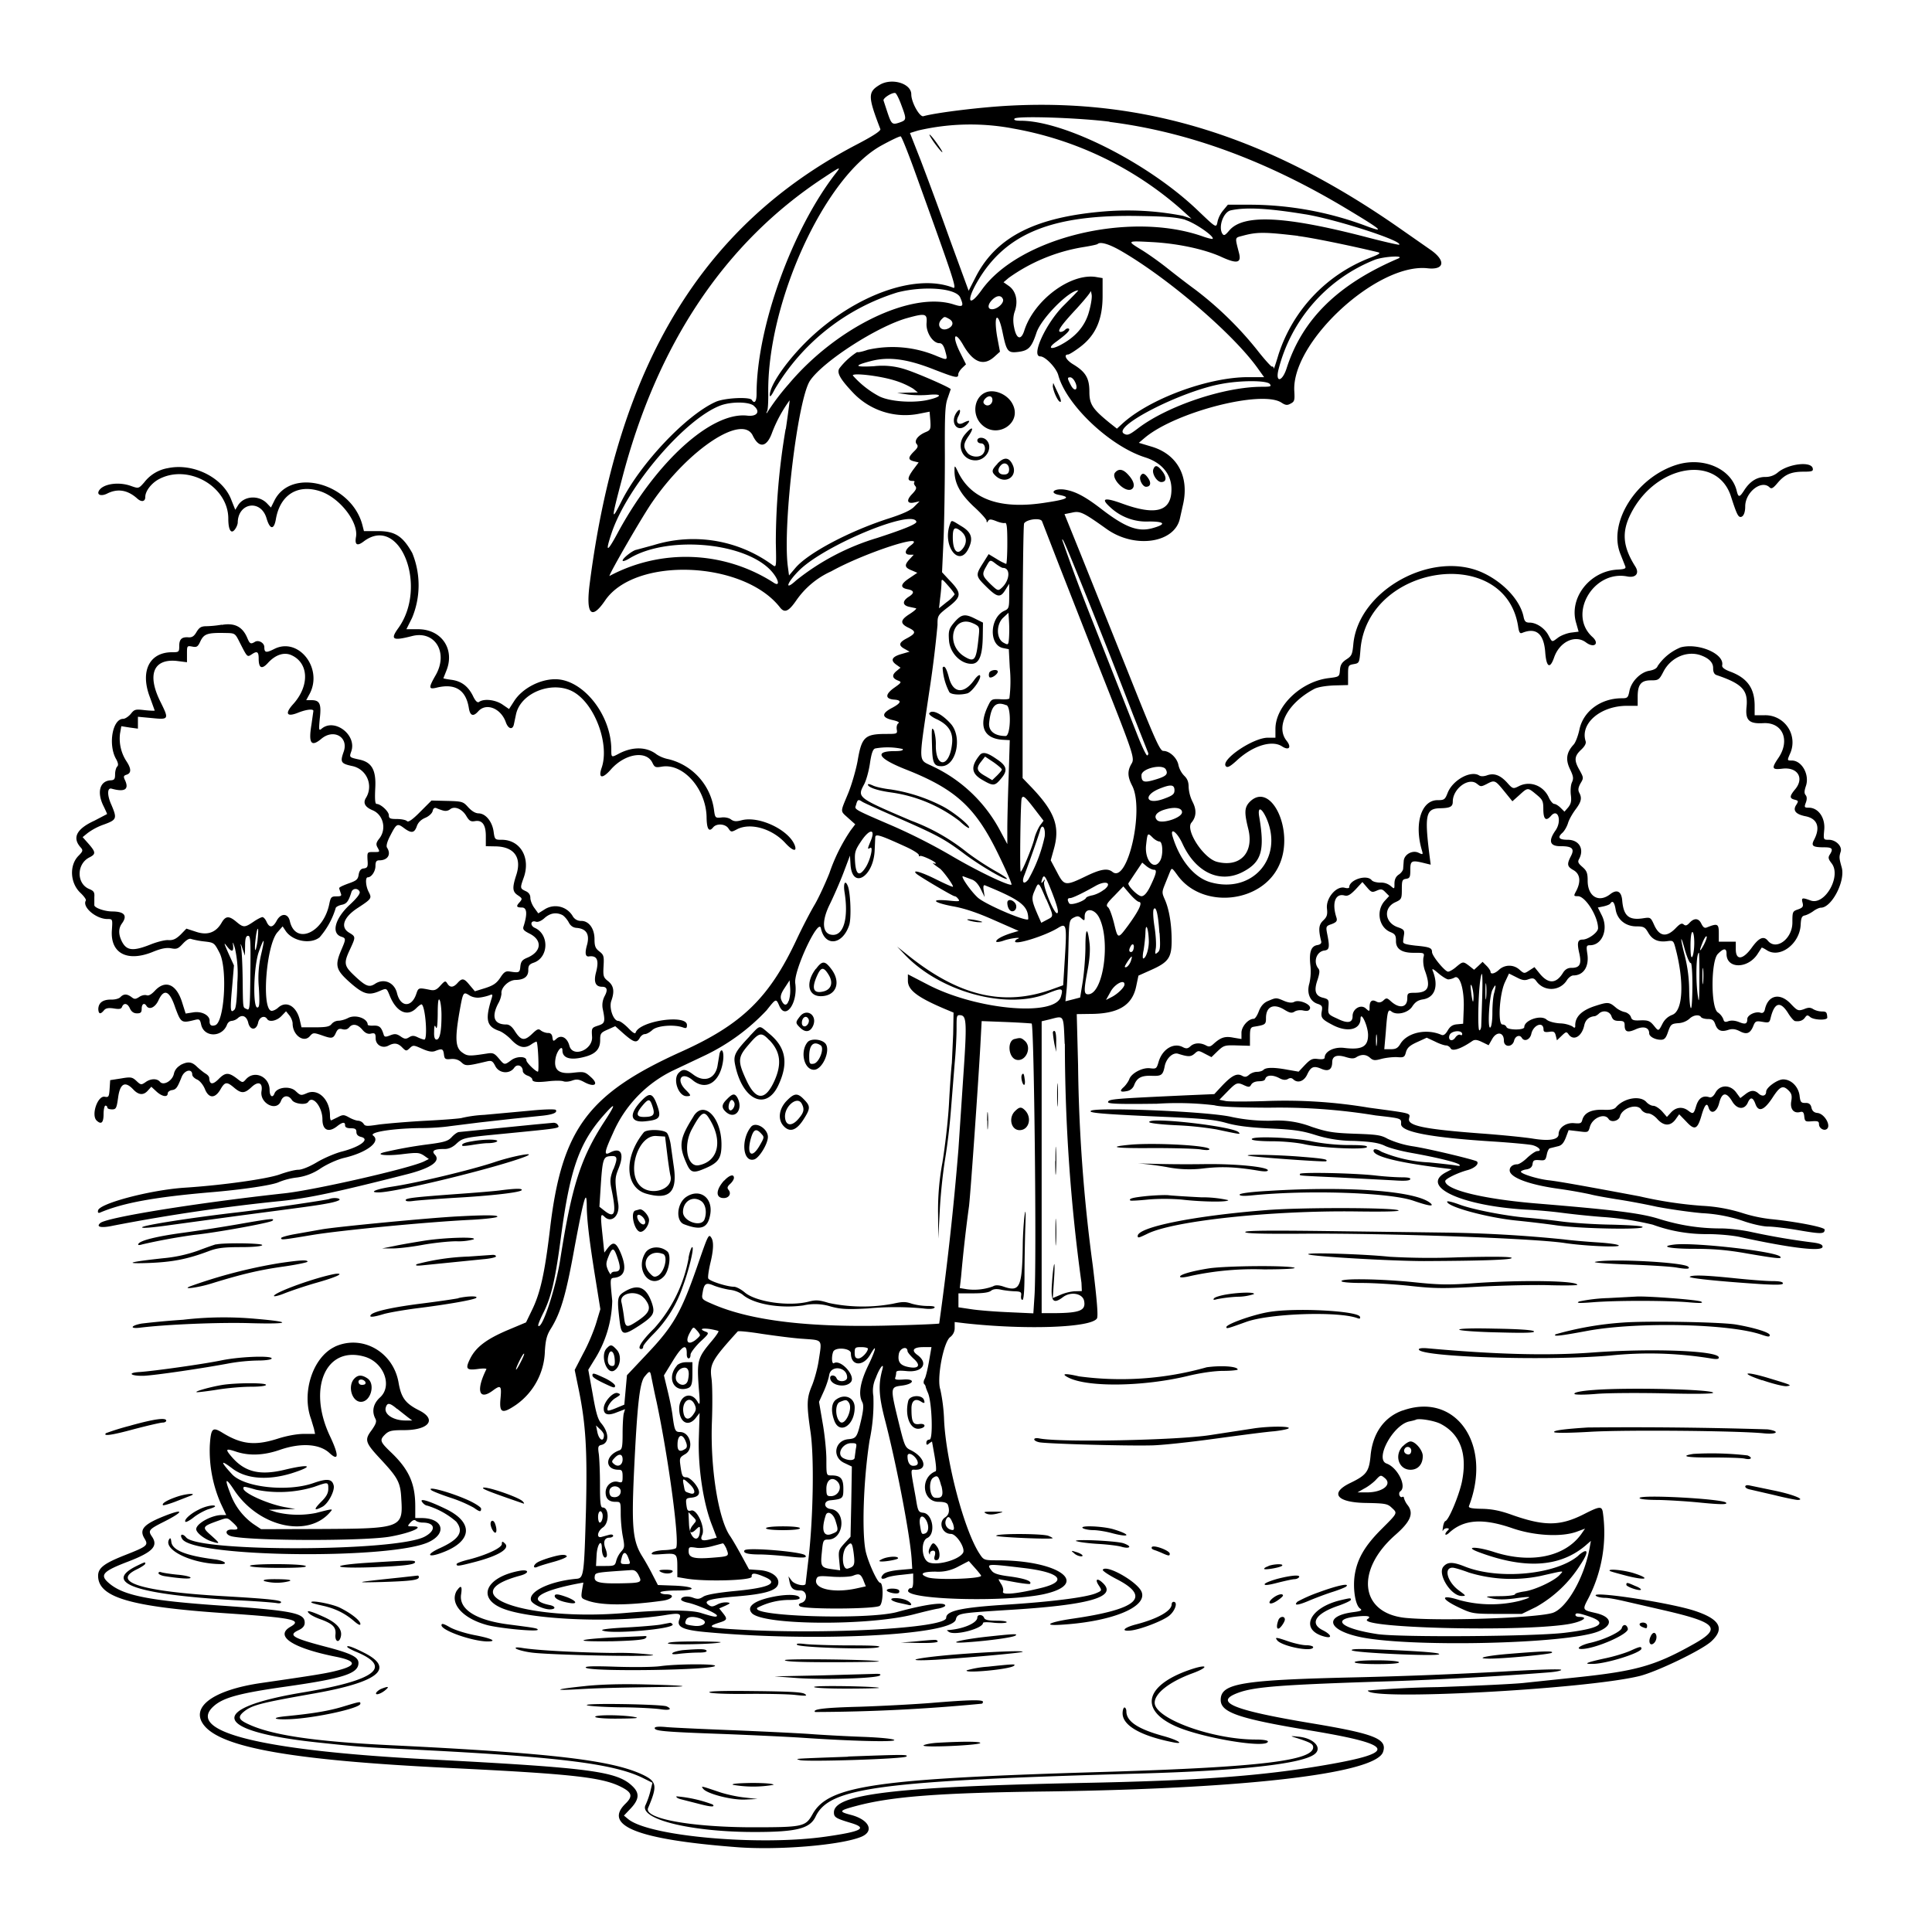 <svg xmlns="http://www.w3.org/2000/svg" id="svg" width="1024" height="1024" version="1.1">
  <path fill-rule="evenodd" d="M466.2 45c-6.3 3.8-6.2 6.2.4 23.4q.6 1.4-13.3 8.6c-81 42.6-125.8 116.3-140.7 232-2.2 16.6.8 20 8.1 9.3 15.9-23.4 73.2-21.1 92.6 3.5 2.5 3.3 4.6 2.4 8.7-3.5a45 45 0 0 1 18.6-15.5c17.8-9.9 51.8-20.9 42.1-13.7-3.3 2.5-3.5 4.9-.5 4.9h2.1l-2.1 2.3c-3 3.2-2.8 4.5 1 6l3 1.3-4 2.7q-7.4 4.8-1.2 6 5.5 1 .5 4.1c-3.3 2.2-3.2 4.4.3 5.2l3.7.8c.5.2-1 1.5-3.3 3-5.1 3.2-5.3 5.1-.7 7.3 4.2 2 4 3-.8 5.6-4.3 2.2-4.7 3.8-1.1 5.7l2.5 1.4-4.5 1.3q-7.5 2.2-2.4 5.7l2.1 1.5-2.3 1.9q-3.7 3.2 1.2 5c1.8.7 1.5 1.1-2.2 3.7-4.8 3.4-5 5.9-.2 6.3q6.5.4-1 4.4-8.4 4.4.1 6.4 4.5 1 3.2 1.8c-.7.5-1 1.9-.8 3.2.4 2.3.2 2.4-5.3 2.4-11.7 0-13.3 1.5-15.5 14.6-.9 4.7-3.1 12.4-5 17-4.2 10.2-4.3 9 .1 13l3.7 3.3-2.5 3.3a95 95 0 0 0-11.2 22.6c-2 5-5.4 12.5-7.7 16.5-2.4 4-6.7 12.3-9.7 18.7-14.5 30.9-29 45-61.3 59.5-49.3 22.3-63.2 41-69.4 94-2.8 23.4-5.1 33.9-9.7 43.2l-3 6.2-10 4.2c-11.2 4.8-16.6 9-19.6 15-2.7 5.4-2 6.3 4 5.5 2.8-.4 4.8-.3 4.6.1-5.6 11.2-4 16.8 3.3 11.4 4.3-3.2 4.8-2.7 4.2 3.9-.8 8 .8 8.6 8.2 3.6a36 36 0 0 0 15.3-28.6c.4-5.9 1-8.4 3.3-12 5.1-8.3 7.9-17.7 12.4-42.7 4.9-26.2 6.4-31.6 6.5-22.3 0 7.5 1.5 19.5 4.6 38.7l2.6 16.2-2.2 7.3c-1.2 4-4.2 11.3-6.8 16l-4.6 8.9 2.2 10.7c3.7 18.3 4.5 32.1 3.8 62.7-1 35.3-1.1 37-5.1 37.3-14.3 1.3-25.7 6.9-24 11.6.8 1.9 6.6 4.6 9.9 4.6s3.3-1.6-.1-2.3c-12.2-2.5-6-7.3 14.6-11.3l3.3-.6-.7 4c-.6 4-.5 4.3 2.2 5.3 7.2 2.9 21.3 3 40.6.3 5.4-.8 6.7-3.4 1.7-3.4-1.6 0-3-.5-3-1s3.6-1 8.7-1c11.5 0 10-2.2-1.8-2.6l-8.2-.3-2.9-5.6c-1.5-3-4-7.4-5.4-9.6-5-8-5.7-15.4-4.4-43.9 1.7-36.2 3-47.9 5.6-51.3 2.8-3.4 3-3.4 3.7.5.4 1.8 1.5 7.6 2.7 12.8 6.3 29.7 12.4 74.9 10.3 77.5-.4.5-3.2 1-6.1 1.1-3 .1-6 .7-6.5 1.4-1 1 .2 1.1 5.5.7 7.6-.5 7.8-.4 7.8 7.3v4.9l4.8.8c10 1.7 34.7 1 34.6-1-.2-2.1 1.4-2.2 6.6 0q12.3 5-15.8 7.6-14.1 1.4-16.5 3c-2 1.3-3 1.4-5.4.5-3-1.1-6.3-.6-6.3 1 0 .5 1.5 1.2 3.3 1.6 4.7.9 15.7 5.7 15.7 6.9 0 1-1.8.7-8.5-1.4-5.3-1.7-20.5-1.7-40 0-52.8 4.5-93-9.8-55.7-19.8 5.1-1.4 4.6-3.5-.6-2.5-17.5 3.3-22.6 14.2-9.1 19.8 14.9 6.2 59.9 8 86.7 3.6 7.4-1.2 8.5-.9 7.2 2.5-1.4 3.8 2 5.4 13.6 6.5 57.5 5.4 130.9 1.8 133-6.6.8-3.3 1.6-3.4 26.5-5 44.3-2.6 59.4-6.9 51.4-14.4-3-2.9-4.4-2-2 1.5 1.6 2.5 1.6 2.6-1.7 4-5.4 2.2-23.8 4.5-47.4 6-24 1.5-31.9 3.3-31.9 7 0 5.5-64.4 9-111.8 6.1-14-.8-15.3-1.4-8.4-3.6 4.2-1.3 4.4-1.9 1.8-5.1l-1.9-2.4 3.2-1.4c2.8-1.3 2.9-1.5 1-1.8a10 10 0 0 0-5.2 1.1c-2.5 1.3-3.2 1.3-4.7.2-3-2.2.7-3.3 15.2-4.5s20.8-3 21.7-6.4c1-3.7-3.3-7-9.8-7.5l-5.6-.4-4.2-7.7c-2.3-4.2-5-8.8-6-10.2-6-8.9-10.3-35.3-9.5-59.4.4-9.9.3-20.7-.2-24-1-7.4.1-9.6 13.9-24.8.3-.4 6.2.2 13 1.3 6.9 1 16.6 2.3 21.7 2.6 10.6.8 10 0 8.2 11.7-.6 4-2.2 9.8-3.5 13-2.8 6.7-3 9.6-.8 24.7 2 13.6 1.4 45.2-1 66.5l-1.6 13.8c0 1.8-5.8.6-7.4-1.5l-1.7-2.3.6 3c.8 3.5 2 4.5 5.8 4.5 3.5 0 4 5.4.6 6.5q-2.3.7-1 1.8c1.8 1.8 40.3 1.6 42.4-.2 1.9-1.5 2-12 .2-12.2-1.4 0-6.2-10.5-7.6-16.4-2.2-9.7-1.3-38 2-59.1a96 96 0 0 0 2-23.5 16 16 0 0 1 1.3-9.6c2-5.5 4.7-8.7 3.4-4.2-2.1 7.8-1.8 13.6 1.2 25.5 6.3 24 13.6 62.3 14.4 74.9l.3 5-6.8.6c-4.3.4-7.4 1.2-8.4 2.2-2 2-1.2 3.2 1.4 2 1-.6 4.6-1.3 8-1.6l6.3-.7v4q0 4-1.2 3.8-1-.2-1.5 1.2c-1.1 4.9 51.3 6.3 71.7 2 25.4-5.5 8.5-18-24.2-18-7.1 0-7.4-.1-9.5-3.3-8-11.9-17.7-48-18.9-70.7a92 92 0 0 0-2-16.5c-2-5.8 1.6-25 5.2-27.8a6 6 0 0 0 2.4-5v-3l5.8.7c32.2 3.5 66.5 2.3 69.6-2.6.7-1.2.1-9-2.2-28a861 861 0 0 1-7.8-106.3l-.7-27 7-.1c15 0 22.4-4.5 24.5-14.6l1.2-5.7 6.7-3c9.2-4.1 10.9-6.5 10.9-15.6 0-8.5-1.3-16.5-3.6-21.7-1.6-3.6-1.6-4 0-8l2.7-6.7c1-2.3 1-2.3 4 1.8 13.1 18.2 45 14.9 54-5.6 8.2-18.3-4.7-45-16-33-2.5 2.8-2.6 5.5-.6 13.6 3.4 12.9-4.1 21-16.4 17.9-7.2-1.8-17-16.9-13.6-20.8q3.9-4.6.6-11a20 20 0 0 1-2.1-7.9c0-2.7-.7-4.4-2.4-6a12 12 0 0 1-3-5.6c-.7-3.8-4.7-7.5-8-7.5-1.8 0-4.2-5.3-19.1-42.7l-25.2-62.8-8.1-20 4-.8c4.3-1 6-.1 18.5 8.8 14.9 10.5 36 7.3 38.7-5.8l1.7-7.6c3.2-14.6-3.1-26.2-16.5-30.3l-7-2.1 3.2-2.7c16.4-13.7 62-25.4 72.4-18.6 2.1 1.4 3.1 1.5 4.7.6 2.2-1.1 2.4-1.7 2.1-6.8-1.4-26.1 44.1-68 70.7-65 9 1 9.7-4.1 1.5-9.8l-17.2-12C672.3 72.6 607.4 52.2 535.2 56c-15.5.8-39.1 3.7-45.8 5.6-2 .5-6.4-7.4-6.4-11.6 0-5.8-10.4-8.9-16.8-5m11.5 10.6c2.9 7.7 2.8 8-.8 9.3-4 1.4-4.4 1-6.5-5.2l-2.1-6.4c-.5-1.2 4.5-4.4 6.2-4 .6.2 2 3 3.2 6.3m110.3 9c41.9 5.3 83.5 20.6 126.3 46.4 18.8 11.3 20.2 12.7 8.8 8.4a177 177 0 0 0-60-10.9h-12.3l-2.4 2.9a15 15 0 0 0-3 5.7c-.8 3.9-.4 4.1-10.8-5.8C608.4 86.3 564.1 64 541 64q-4.1 0-3.3-1.1c1-1.6 33.8-.5 50.4 1.6M536.3 68a183 183 0 0 1 89.7 42.9l5.5 5-4.5-1.5a153 153 0 0 0-41-2.4c-36.7 2.9-57.6 13.3-68.6 34.3l-4 7.8-10-27.3A2157 2157 0 0 0 488 85l-5.7-14.5 4.2-1.3a122 122 0 0 1 49.9-1.2M495 75.4c4.5 6.2 6.3 7.3 2.1 1.3-1.7-2.5-3.7-5-4.3-5.3-.6-.4.4 1.4 2.2 4M484.2 89c21.3 59 23.1 64.3 21 63.5-19.7-7.8-52 3.8-76.6 27.4-11.4 11-20.6 24.2-20.6 29.5q0 2.1 2.6-3a115 115 0 0 1 65-51.4c14-3.6 31-2.3 33.3 2.6 2.1 4.8 1.6 5.4-3.6 3.7-22.4-7-62 12.2-87.3 42.3a124 124 0 0 0-11.6 15.4q-.4-.1.2-1.1c.4-.7.6-4.5.6-8.6-1-48.2 29.7-115.6 60-132.2 5.1-2.8 9.7-5 10.2-4.8s3.5 7.7 6.8 16.7M443 91.8c-23.3 30-42 81.9-42 117 0 4-1.1 5.4-2.5 3.2-1.1-1.8-14.6-1.1-19.2 1-15.6 7-40 32.8-50 52.9-5.4 10.7-5.4 9.8.3-11.8 18.6-71.7 54.5-125.4 106.8-159.8 9.2-6.1 9.5-6.2 6.6-2.5m249 21.8c16.6 2.8 51.6 14.1 49.6 16.1-.2.2-8.2-1.6-17.7-4.1-43.2-11.2-65-12.2-72.4-3.4-2.1 2.5-2.8 2.9-3.6 1.7-2.3-3.6.5-11.5 4.4-12.4 8.2-1.8 20-1.1 39.6 2.1m-63.6 3c5 1.5 15.6 8.8 14.4 10-.2.2-2.8-.4-5.8-1.5-38.8-13.3-96.9 1-116.6 28.6-6.7 9.4-8.4 6.2-2.4-4.2 15-26 40-36 86.6-35 13.5.2 19.4.7 23.8 2m59.7 8.6c6.8.8 26.5 4.8 42 8.5 2.1.5 1.5 1-4.5 3.3a82 82 0 0 0-47.9 51.1c-1.4 4.7-2.5 8-2.5 7.3q-.1-1.2-1-1c-.4 0-4-3.9-7.8-8.8a186 186 0 0 0-32.8-32c-4.4-3.2-11.1-8.4-15-11.5s-9.8-7.3-13.2-9.4c-8.2-5-8.2-5 5-4.3C624 129 638 132 647 136c8.6 4 11.1 3.5 9.7-1.9-2.2-8.6-2.3-8 1.8-9.1 7.7-2.1 11.5-2.1 29.4 0m-93.7 8c24.9 14.4 59.5 44 72.5 62.3l3.3 4.6h-8.5c-21.3 0-52.5 11.6-66.8 24.8l-2.7 2.5-3.8-3c-9.2-7.5-10.8-9.9-10.8-16.6 0-7.2-2-10.5-8.6-14.5-3.7-2.2-5.3-5.2-2.7-5.2.6 0 3.5-1.8 6.4-4 8.2-6.2 11.9-14.5 11.9-27v-9.5l-3-.5c-13.5-2.6-33.3 12-38.5 28.3-1.7 5.4-4.2 4.6-5.4-1.7q-1-4.8.4-8.6c1.8-5.4.6-10.5-3-13.2l-3-2.1 2.7-2.3a94 94 0 0 1 40-16.4c3.7-.6 7-1.3 7.2-1.6 1.4-1.3 6 0 12.4 3.7m146.7 4.1c-31.9 13.7-50.7 32.2-59 58.2-2.3 7.1-6 7.7-4.3.7a85 85 0 0 1 51.3-58.4c5.3-1.8 16.3-2.3 12-.5M564 161.7c-9.5 9.3-17.8 27.2-12.6 27.2 2.6 0 8.4 6 9.5 9.9 4.2 15.8 27.4 37.7 46 43.6 8.9 2.8 14 9 14 16.9 0 11.8-8.2 14.2-26.4 7.5q-13.9-5-6 2.1a28 28 0 0 0 20.6 7.5c8.5 0 9.2 1.5 1.5 3.6-7.5 2-14.2-.5-26.7-10.1-8.8-6.8-14-9.5-19.6-10.4-5.6-.8-8.4 1.8-3 2.8 6.4 1.2 4.7 2.3-6.5 4q-36 5.9-46.8-15.7c-2-4.2-2.1-4.2-2.1-1.1 0 6.7 3 12.1 10 18.8 3.9 3.5 7 7 7 7.7q0 1.6.8.1c.7-1 1.5-1 4.3.1 1.9.8 4 1.2 4.6 1 1-.4 1.3 2.2 1.3 10.6 0 6.1-.3 11.1-.6 11.1a32 32 0 0 1-5-2.6l-4.3-2.6-3 4.8c-4 6.3-4 6.8 1.8 12.5s7.4 6 10.1 1.6l2-3.2v6.6c0 6-.2 6.7-2.5 7.7-7.9 3.6-8.4 18.3-.7 19.8l3 .6.5 9.7a73 73 0 0 1-.2 16.3c0 .5-2.2.7-4.8.5-4.5-.2-4.8 0-6.4 3.3-5.3 10.8-2.5 17.5 7.6 18.2l3.8.2-.6 19.5c-.4 10.7-.7 23-.7 27.5v8.1l-3.8-7.1a78 78 0 0 0-35.5-34c-8.1-4.1-7.9 0-2.2-38.9a591 591 0 0 0 4.5-36.1c0-5 0-5.2 6-9.8 6.9-5.4 6.9-7.2.1-14.2l-3.7-4 .8-17.4c.4-9.6.7-29.4.7-44-.1-22.2.1-27.2 1.5-30.9l1.6-4.7c0-.8-18.1-8.7-24.3-10.6a39 39 0 0 0-16.4-1.6q-16 .9-.9-2.9c9.1-2.2 18.8-.9 32.9 4.7 11.4 4.4 12.7 4.7 12.7 2.5 0-.8 1-2.3 2-3.3l2.1-2-3.3-6.6c-4.3-8.8-2.6-11.5 2-3.3q7.9 13.5 16.3 5.9l3-2.7-1.5-8c-2-12 .5-13.8 2.9-2.2 2.1 10.2 2.8 11 8.4 10.3 5.4-.7 7-2.4 9.6-10.3 2.6-7.5 17.2-22.3 22.1-22.3.2 0-3.2 3.5-7.5 7.8m13 4.2q-3.3 11-15.4 17.2c-4.8 2.4-6.3 1.4-2.3-1.6 5.9-4.3 8-6.4 7.3-7.2q-.8-.6-2 .4c-.6.7-1.7 1.2-2.4 1.2-2.2 0 0-3.3 8.3-12.2 4-4.4 7.5-8.6 7.5-9.2q.2-.7.6 1.7c.3 1.6-.5 6-1.6 9.7m-45.4-7.3c.7 2-3 5.3-5.8 5.3-2.5 0-2.4-2.5.1-5 2.4-2.4 4.8-2.6 5.7-.3m-40.5 12.6c-.4 4.9 3.3 10.7 6.8 10.7q1.9-.1 3 3.8c1.5 5.4 1.5 5.4-4.2 3.1a60 60 0 0 0-36.8-3.4c-2.8 1-5.3 1.5-5.6 1.2a37 37 0 0 0-9.3 8.5c-1.7 2.3.2 5.7 7 12.9a38 38 0 0 0 35.6 11.2l5.1-1 .4 4.8c.3 4.5 0 5-2.4 6-4.1 1.7-6.3 4.5-4.9 6.3 1 1.1.7 2-1.4 4-3.2 3.2-3.2 4.4 0 5.2l2.5.6-3 4c-3 4.2-3.1 5.8-.3 5.8q1.5 0 1 .7t.5 2c.9 1 .5 2-1.7 4.3-3.2 3.3-2.6 5.3 1.3 4.4l2.7-.6-2.7 2.7c-1.8 2-6.1 4-14.3 6.6-20.8 6.8-42.2 18.2-48.8 26l-3.4 4-.7-5.3c-2.6-22.2 5.3-88 11.8-97.9 6.9-10.3 36-29 51.8-33.3 9.4-2.6 10.4-2.3 10 2.7M503 169c2.5 1.4 2.4 3.6-.2 5-4 2.1-6.8-1.7-3.7-4.8 1.5-1.5 1.5-1.5 3.9-.2m-29 32.6a43 43 0 0 1 10 4.4l2.5 2-5.5.1-5.5.2 5 .7c2.8.5 7.9.6 11.4.3 8-.8 7.6 1-.7 2.8-8 1.6-19.8.7-25.3-2.1a50 50 0 0 1-13.9-11c0-1.5 14.3.2 22 2.6m95.9 1c1.8 4-.3 5.4-2.3 1.6s-2-4.2-.3-4.2c.8 0 2 1.2 2.6 2.7m103.1.8c1 1.3.5 1.5-4.1 1.5-20.1 0-50.2 10.2-65.7 22-4.6 3.5-5.6 3.9-7.4 2.9-6.8-3.6 30-22.5 51.5-26.4 10.5-2 24.1-1.9 25.7 0m-115 .8c0 2.6 2.7 8.7 4 8.7.6 0 .2-1.6-.8-3.7l-2.5-5.3q-.6-1.8-.6.3m-35.7 3.7c-6.1 2.5-7.4 11.6-2.3 16.8 8 8.2 21.7-.3 16.7-10.4-2.5-5.3-9.7-8.4-14.4-6.4m3.6 4c0 2.4-2.6 3.8-4.2 2.2q-1.2-1 .2-2.7c1.8-2.1 4-1.9 4 .5m-109.6 15.4a363 363 0 0 0-5.2 60.1c.3 13.3.3 13.4-1.7 12a71 71 0 0 0-63-10.6l-9.2 2.5c-2 .3-7.3 4.5-7.3 5.7 0 .6 1.5.1 3.4-1 19.4-12 59.1-9.1 74.2 5.3 4.9 4.7 6.6 10.4 2.1 7.2a86 86 0 0 0-86.7-3.3c0-1.4 17.6-31.9 22.8-39.3 19.3-28 47.7-46.7 53.2-35.1 3.4 7 7.5 6.2 10.3-1.8a74 74 0 0 1 9.2-16.9c.1.2-.8 7-2 15.2m-17-12.3c3.7 3 1.8 5.8-3.4 5.2-19-2.2-48.5 24.5-69 62.7q-8.1 15-3-.3c8.3-25 39.3-61.1 58.1-67.9 5.8-2 14.8-1.9 17.4.3m107.7 3.1c-4.4 5.7.4 12 5.2 6.8q3-3.3-1.7-1c-3 1.7-4.6-.2-2.8-3.5 1.4-2.7 1-4.4-.7-2.3m4.2 12c-4.9 5.7-1.6 13.8 5.5 13.8 5.8 0 9.6-7 5.8-10.8-1.7-1.7-4.8-1.5-4.8.3q.2 1.4 2 1.5c2.3 0 2.8 3.8.8 5.8s-6.5 1.4-8.2-1c-2.2-3-2-4.7 1-9 3-4.6 1.6-5-2.1-.6m17.2 15.6c-3.2 3.3-3.3 4.3-.9 6.5 5.3 4.8 12 0 8.8-6.2q-2.8-5.8-8-.3m6.2 3.6q-.2 2.2-2.8 2.1c-3 0-3.8-2.6-1.4-5 2-2 4.6-.3 4.2 3m353.7-3.1c-21.2 6.7-36.3 30.5-29.7 47.1l2.6 6.6c.5 1.2-.2 1.6-4 1.8-14.8.7-26 15.1-22 28.3l1.3 4.6-4 .5c-2.2.3-5.3 1.5-6.8 2.6-3.5 2.6-3.1 2.7-5.2-1.2-2-3.8-6.4-6.7-10-6.7-2 0-2.7-.6-3.2-3.2-1.8-8.6-10.5-18-21.3-23.1-26.8-12.6-66.1 9-68.9 37.6-.5 5.6-.9 6.4-3.7 8.2-2.4 1.6-3.2 2.9-3.4 5.6-.3 3.6-.3 3.6-5.8 4.3-14.7 1.7-28.4 14.7-28.4 27v4.6h-4c-8 0-25.5 12-22.2 15.2.8.8 2.2.1 5.7-3.1 8.5-7.9 18.7-11 24-7.5 3.7 2.4 5.2.5 2.4-3-6-7.6.6-19.9 14.6-27.4 1.8-1 6-1.7 10.5-1.9l7.5-.2v-5.3c0-5 .1-5.3 3-5.8 3-.5 3-.7 3.6-8 4-45 76.5-55.6 83.5-12.2.5 3.5 1 4.2 2.3 3.6q11-4.4 12.1 10.3c.6 8 2.5 9.1 4.7 2.8 2.9-8.4 11.2-12.3 16.9-8 4.4 3.3 7.4.6 3.3-3-13-11.9.5-35.3 18.4-32 4.7 1 6.8-1.6 4.4-5.3-6.6-10.5-7.3-18.2-2.3-28 13.2-26.1 46-31.6 53.1-8.9 2.8 8.7 3.7 10.7 5 10.7 1.5 0 2.5-2.2 2.5-5.6 0-7.5 8.6-14.3 12.9-10.1 1 1 1.9.5 4.4-2.5 3.8-4.4 7.1-5.8 13.8-5.8 4.3 0 5-.3 4.7-1.7-.7-4-13-2.5-18.5 2.1a10 10 0 0 1-6.7 2.4q-6.6 0-11.1 7c-2.5 3.9-3.1 4-4 .4-2.8-11.8-17.8-18.3-32-13.8m-799.4 1.7a20 20 0 0 0-12.6 7.5c-3 3.4-3 3.4-7 2-6.5-2.4-14.8-1.2-17 2.4-1.4 2.3 1.1 3.2 4.3 1.6q8.3-4.2 15.9 2.6c2.3 2.1 4.3 1.7 4.3-.8 0-3 3-7 6.8-9.2 15.5-8.7 37.2 3.4 37.2 20.7 0 6 1.5 8.4 3.5 5.7a8 8 0 0 0 1.5-3.4c0-10.8 12.3-12.8 15.3-2.4 1.8 6 3.9 6.1 4.9.5 2.2-13 11.5-18.9 23.6-14.9 10.2 3.4 20.2 16.2 18.9 24.1q-1.2 6.6 4.3 2.3c19-14 33.9 23.9 18.2 46-4.5 6.2-3.2 7 7.3 4.3 12-3 19.2 8.7 12.5 20.6-3.9 6.8-3.9 7.8.3 6.8q14.9-3.7 17.2 10.8 1 6.2 5 1.7c4.2-4.7 12-1.6 14.6 5.8 1.3 3.7 3.7 4.2 4.3 1l1.1-5.2c2.6-12 20.6-18.4 31.4-11.3 11 7.2 18.1 27.7 14 39.6-2 5.8.4 6.1 5 .8 7.4-8.3 18.7-10.1 21.9-3.4 1.2 2.5 1.7 2.6 5.2 2 11.2-1.7 23.1 11.8 23.5 26.6q.1 9.8 3.5 5.6c1.8-2.2 6.5-1.9 8.1.6 1.3 2 1.6 2 4.4.5 7.2-3.8 18.8-.4 25.8 7.3 3.7 4 6.2 4.8 5 1.3-3-8.3-19.1-16-28.4-13.4-2.7.7-4 .6-5.5-.5-1-.8-3.3-1.3-5.1-1-3.2.3-3.3.2-3.9-4.3a32 32 0 0 0-24-26.6 18 18 0 0 1-6.3-2.5c-5.2-4.1-12.5-4.3-19.8-.6-4.3 2.3-4.3 2.3-4.3-2 0-18.4-15-37.3-29.7-37.3-8.3 0-17.6 5-21.8 11.6l-2.7 4.2-3.5-2.4c-3.7-2.5-9.5-3.2-12.2-1.5q-1.4 1.3-3.5-3.2c-2.6-5.1-6.1-7.7-11.4-8.4-2.3-.3-4.2-.7-4.2-.8l1.5-3.8c4.8-11.5-2.4-22.2-14.9-22.2h-6.2l3-6a45 45 0 0 0 .1-34.4c-5-8.9-9.1-11.6-18.1-11.6h-7.5l-.9-3.5c-6-22-38-30.6-46.7-12.4l-1.7 3.4-1.9-2c-4.3-4.7-12.1-4.3-15.4.6l-1.6 2.6-2-5c-4.3-11.9-20-19.9-33.6-17.1m522.2.6c-.9 2.3 1.9 6.8 4.2 6.8 2.8 0 3-2.6.5-5.8s-3.8-3.4-4.7-1m-20.3 1.8c-2.3 2.8 4.7 10.3 8.4 9 2.3-1 2-4-1-7.4q-4.4-5.2-7.4-1.6m13.4 2c-.7 1.8 1.3 5.5 3 5.5 2.4 0 2.9-2 1.2-4.5q-2.8-4.2-4.2-1m-118.7 24c.3 1.2-6.3 3.9-20.7 8.6a127 127 0 0 0-43 22.5c-6.5 6-5 1.2 1.8-5.5 13.7-13.3 59.8-32.4 61.9-25.6m66.6-.2 9 23.2 20 51c20 50.5 20.3 51.3 18.3 54.5-2.1 3.7-2 6.7.5 11.5 6.5 12.7-2.5 52.2-10.5 45.6-2.5-2-6.1-1.5-13.6 2.1-11.4 5.5-11.9 5.5-15.8-2l-3.3-6.2 1.5-5.4c3.6-12.2.9-20-11.4-33l-5-5.2v-67c0-36.8.4-67.4.8-68 1.4-2.2 8.7-3.1 9.5-1.1m-48.7 1.3c-4.4 11.4 4.6 23.6 9.7 13.2 2.7-5.5 1.6-8.8-3.9-12-5.3-3.3-5-3.2-5.8-1.2m6.1 4.3c2.8 2.4 3 6.1.3 9.2-2.8 3.3-5 .5-5-6.3 0-5.3 1-6 4.8-2.9m61.8 23.6q16 39.5 28.9 73.2l8 20.2q.4.9-.4 1.5c-.5.3-3-5-5.6-11.7l-23.6-59.9a1064 1064 0 0 1-15.9-42.6c0-1.5 1.5 1.8 8.6 19.3M528 299c1.4 1 3 2 3.6 2 4.1 0 3.7 6.6-.7 10.6-1.9 1.7-2.1 1.6-6-2.1-4.4-4.4-4.6-5.1-2.1-9.4 2-3.6 2-3.6 5.2-1.1m-22 16a17 17 0 0 1-4.2 4.1l-4.1 3.3.6-5.4c.4-3 .7-6.6.7-8 0-2.4.2-2.4 3.5 1.4 2 2.2 3.5 4.3 3.5 4.7m28.8 22.9c-.3 3.9-.4 4-2.8 2.7-4-2-4.1-9.7-.3-13.3l2.8-2.6.3 4.6a73 73 0 0 1 0 8.6m-28.7-8.5c-3.1 3.6-3.5 4.7-3.1 10 .5 6.8 6.6 12.8 12.5 12.3 3.7-.4 5.3-4.9 5.4-15l.1-6.8-4-2c-5.5-2.8-7.3-2.5-10.9 1.5m10 1c3.2 1.7 3.2 1.7 2.5 8.1-1.2 11.4-2.1 12.6-7.4 9.4-10.7-6.5-6-23 5-17.4m-398.7.5a56 56 0 0 1-7.8.8c-3.1 0-4 .6-5.5 3-1.3 2.3-2.4 3-4.2 2.9-3.7-.3-5 1-5 4.6 0 3.2-.2 3.3-3.8 3.3-12 0-17 10-11.8 23.7l2.6 7.2c0 .2-2.4.1-5.3-.2-5-.6-5.5-.4-7.4 2-1.2 1.4-3 2.6-4 2.6-5.6 0-8 13.2-4 20.9q2 3.4.8 4.4c-.6.6-1.1 2.5-1.1 4.1 0 2.6-.4 3.1-2.5 3.2-5.7.4-7.3 6.5-3.5 13.9 1 2.1 1.9 4 1.7 4L50 435q-14.2 6.5-7.2 14.2c1.3 1.5 1.1 2-1 4.2-5.2 5-4.7 14.6.8 19.8 1.9 1.8 3.2 3.6 2.9 4.1-2.1 3.4 5.4 9.8 11.4 9.8 2.8 0 2.8 0 2.4 5.9-.9 12.2 8 17 21.5 11.6 4.6-1.9 7.3-2.4 9.8-2 3 .6 3.8.3 6.3-2.4q3-3.2 4.5-2.5c1 .3 4 1 7 1.3 5.1.6 5.2.7 8 6.1 4.3 8.6 2.5 37-2.4 38.3q-3.1 1-2.9-2.4c0-3-4.4-5.2-8.8-4.4l-3.9.6-1.8-5.7c-3-9.9-8.9-12.4-14.5-6.4q-2.8 3-4.4 2.4c-.9-.3-2.6 0-3.9.9-2 1.3-2.6 1.3-4.2 0-2.4-1.7-4-1.7-5.8.1-.7.8-3 1.4-5 1.3q-6.5 0-6.7 5 .2 4.1 3 .7c1-1.2 2.4-1.4 5.2-1 3 .5 4 .3 4.4-.9 1-2.3 3-1.8 4.2 1q1.2 2.5 3.7 2.5c2 0 2.5-.5 2.5-2.5 0-2.5 1.4-3.3 2.5-1.5 1.4 2.3 4.5 1 6.3-2.7q4.5-10 9 3.7c3 8 3.2 8.3 10.3 6.5 2.4-.6 2.8-.4 3.4 2.4 1.5 7 11.3 7 13.8-.1q.8-1.6 2.3-1.8a6 6 0 0 0 3.4-1.5c2.3-2.1 4.7-1 5.5 2.6 1 4 4.3 4 5.2-.1.6-3 3.4-4.2 4.8-2 1.1 1.8 5.1 1 7.6-1.6l2.4-2.5 1.7 2.1c1 1.2 1.8 3.2 1.8 4.4 0 6.2 6 10.5 9.2 6.6 1.6-1.8 2-1.8 5.9-.5 5.6 2 6.4 2 7.8-1.1.9-2 1.6-2.5 3.5-2q2.3.6 3.6-1c1.8-2.1 4.4-1.7 6.9 1.2q2.3 2.8 4.7 2.1c2-.4 2.4 0 2.4 2.5 0 3.6 3.6 5.6 6.8 3.9 3-1.6 5-1.4 7.3 1 2 2 2.2 2 4 .3s2.1-1.6 6.6.4c3.4 1.5 5.3 1.8 7 1.1 3.6-1.4 4.1-1.1 4.5 1.9.3 2.4.7 2.7 3.7 2.4q3.4-.3 5.6 1.8c2.2 2 2.8 2 13.7-.6 2.2-.5 2.9-.1 4.2 2.5 2 4 7.6 4.4 10 1 1.6-2.4 4.6-1.2 4.6 1.7 0 .8 1.1 1.9 2.5 2.4s2.5 1.4 2.5 1.9c0 1.5 2.3 1.8 8.5 1.1 3.3-.4 6.9-.4 8 0s3.1.2 4.7-.4c2.3-.8 3.5-.7 6.3.8 5.5 3 8 1.3 3.6-2.6-3.2-2.9-3.6-3-9.7-2.3-7.5.8-10.2-1.6-9-7.9.8-4 3.6-7 3.6-4 0 4.3 4.5 5.5 12.3 3.3 5.4-1.5 7.7-4.1 7.7-8.7 0-3.5.3-4 4-5.6l4-1.8 4.6 4.1c5.3 4.6 6.8 5 8.4 2.1.6-1.1 1.8-2 2.7-2s2.7-1 4-2.2c2.5-2.3 11.3-3 16-1.4 1.9.7 2.3.5 2.3-1.2 0-5.9-25.2-2.2-27.2 4q-.4 1.3-4-2.5c-2-2-4.3-3.7-5.2-3.7-2.6 0-5-6.9-3.7-10.6 1.8-5 1.3-8-1.6-10.4-2.6-2-2.8-2.7-2.5-8s.1-6-2.2-7.8c-2.1-1.6-2.6-2.8-2.6-6.5 0-5.7-3-9.7-7-9.7a5 5 0 0 1-4.6-2.6 10.6 10.6 0 0 0-15-3.4l-3.2 2-2.1-2.9c-1.2-1.6-2.1-4-2.1-5.3q0-2.5-2.5-3.6c-3-1.4-3-1.6-1-7.2 3.7-10.5-1.8-20-11.7-20-3.6 0-3.7-.1-4.3-4.5-.8-5.3-4.3-9.5-8-9.5q-2.5-.1-5.4-3.2c-2.7-3-3.1-3.2-11.2-3.4l-8.3-.2-6 6q-6 6.1-7 4.9c-.5-.6-3-1.1-5.3-1.1-3.6 0-4.3-.3-4.3-2 0-2-4.3-6-6.5-6-.8 0-1-2.4-.7-8.5.5-9.4-1.8-13.6-8.4-15-5.5-1.2-5.4-1.2-4.3-4.4 3-8.7-8.9-17.7-15.7-12-1.5 1.3-1.6.8-1-5.4.9-7.7 0-9.7-4.4-9.7h-2.8l2-3.7c6.8-13.6-6.3-29.9-19-23.4-4.2 2.1-5.2 2-5.2-1 0-2.3-3.1-4-5-2.8-2.2 1.3-2.7 1.1-4-2-2.5-6-6.7-8.2-13.5-7m9.5 9.4c4.1 8 3.9 7.8 6.5 6.1 2.7-1.8 3.5-1.2 3.5 2.3q0 7.6 4.7 2.6c4-4.5 8.5-6 12.3-4.5 9.6 4 10.2 16.3 1.2 26.2-4.5 5-3.3 6.9 2.8 4.4 4.3-1.7 8-2.1 8-.9l-1 7.1c-1.7 10.1-.2 12.2 5.2 7.7 6.5-5.5 14.5-1 11.9 6.7-2 5.6-1.6 6.4 4.4 7.7a11.2 11.2 0 0 1 7.3 17q-2.4 4 3.7 6.5c5.6 2.4 7.4 10 3.4 15-1.6 2-1.8 3-1 4.5 1.5 2.7 1.5 2.6-2.2 2.6-3.1 0-3.2 0-3 4.2.3 3.6 0 4.2-2 4.5q-2.2.1-2.7 3.3c-.4 2.6-1.2 3.2-5.5 4.7-2.7 1-5 2-4.8 2.5 0 .4.5 1.6.8 2.6.6 1.4.2 1.7-2.3 1.7-2.6 0-3 .4-3.7 3.7-3 15.7-18.1 22.4-21 9.3-1-4.2-4.8-4.2-7 0q-3 5.5-5.3.5c-.6-1.4-1.6-2.5-2.2-2.5s-2.8 1.1-4.8 2.5c-4.6 3.1-5.3 3.1-9 0-3.9-3.3-5.7-3.2-7.8.4q-4.5 7.9-13.5 4.9l-5.2-1.7-3 3.1c-2.5 2.4-4 3.1-6.5 3-1.7-.2-6 .9-9.5 2.3-9.3 3.7-12.7 3.3-15.2-1.6q-2.8-5.6 0-9.5 4.6-6.3-5-6.4c-4.1 0-9.5-1.9-9.6-3.3v-4.3c.2-2.6-.3-3.3-2.7-4.3-6.8-2.8-6.8-13.2 0-16.7 3.6-1.8 3.5-2.8-.3-7.2l-3.2-3.6 2.7-2.2a32 32 0 0 1 8.6-4.5c6.8-2.5 7-3.2 4-10.3-2.4-5.2-2.3-9.3 0-8.7q10.5 2.9 7.2-4.4c-1-2-.8-2.5.8-3q3.8-1.2 0-7a22 22 0 0 1-3.5-14.7l.7-4 4.4.7 4.4.6v-6.3l7.5.7c8.9.9 9 .6 4.6-8.3-7.4-14.6-4-23.2 8.4-22l5.5.7v-4.4c0-4.3 0-4.4 2.8-3.9 2.4.5 3 .1 4.4-3 1.9-3.8 3.8-4.4 13.3-4.2 5 .1 5 .1 7.5 5.1m763.5 2.6a27 27 0 0 0-12 9.8q-.6 1.8-4.3 2.5c-4.8.7-9.8 5.8-10.7 10.9-.7 3.4-1 3.7-4 3.7-11.2 0-20.5 6.9-22.5 16.7-.7 3.2-2 6.7-3 7.8-3.9 4.2-4.4 8-2 13 1.9 4 2 5 1 7.2-.6 1.4-.8 4.4-.5 6.7.4 3.2 0 4.6-1.4 6.4l-2 2.3-2-2c-1.2-1.2-2.7-2.1-3.4-2.1s-2-1.5-2.8-3.2c-2.8-6.5-10-9.3-16-6.2-3 1.5-3.2 1.5-6.3-2-3.7-4-7-5.1-10.7-3.7-1.5.5-3.1.6-4 0-4.5-2.8-14 2.4-16.7 9.2-1.4 3.6-1.8 3.9-5.4 3.9-8.6 0-12.5 12.6-8.2 26.8.6 2.1.5 2.2-2 1-3.2-1.4-7.5 1-7.7 4.5l-.3 4c0 .9-1.1 2.4-2.4 3.2q-2.2 1.5-2.2 4.7c0 3 0 3-2 1.3a8 8 0 0 0-5.5-1.8c-1.9 0-4-.5-4.6-1.3-2.6-3.2-11.9-.2-11.9 3.8 0 .5-1.1.6-2.5.2-4.3-1-9.8 5.4-9.3 10.9.4 3.5 0 4.6-2 6.5-2.4 2.3-2.6 4.7-1 11.2q.2 1.4-2 1.8c-3.4.5-4.5 3.7-3.8 10.5a29 29 0 0 1-.5 9.8c-1.5 5 .2 9.4 4.2 10.8 2.5.8 2.8 1.4 2.4 3.8-.7 3.7 0 4.5 6.2 7.7 7.6 3.8 14.2 2.2 14.3-3.5.1-4.5 4 3.8 4 8.6 0 6.2-3.3 8-12.8 6.8-5.3-.6-10.2 1.9-10.2 5.2q-.1 1.1-3.5.7c-3-.4-4 .1-7 3.2l-3.3 3.5-5.8-1q-10.6-2-12.8 0c-.5.6-2.1 1.1-3.5 1.1s-3.2.7-4.2 1.6c-1.4 1.2-2.2 1.3-3.8.4-2.7-1.4-5.4 0-10.6 5.5l-4 4.3-14 .6c-38.9 1.8-41.8 2-42.3 3.5-.4 1 4 1.3 26 1a167 167 0 0 1 30.3.8q4 1.2 29 1.3a314 314 0 0 1 56.5 4.1c14 1.6 13.6 1.5 13.5 4.6 0 4.2 16 7.2 50 9.3 8.8.6 17.5 1.4 19.4 1.8 3.5.8 5.6 3.2 2.8 3.2-.9 0-3.2 1.6-5.3 3.5-2 2-4.4 3.5-5.3 3.5-2.6 0-4.3 1.6-4 3.6.7 3.6 10.5 7.2 25.3 9.3a249 249 0 0 1 17.3 3c2.1.6 8.3 1.7 13.8 2.6 5.5.8 15.2 2.6 21.5 4 6.3 1.2 17.1 2.8 24 3.4a80 80 0 0 1 21.4 4c5 1.8 11 3.1 13.7 3.1s10 .9 16.4 2c11.7 2 13.5 2 13.5-.4 0-1.3-15.6-4.3-29-5.6a79 79 0 0 1-15-3.3 85 85 0 0 0-21-3.7 215 215 0 0 1-33-5c-32-6-43-7.9-48-8.5-5.8-.6-15-3.4-15-4.6 0-.3 1.3-1 3-1.2q3-.5 3.2-3c.3-1.8.8-2.1 3.6-1.9 3 .3 3.3 0 3.9-2.8.3-1.7 1-3.3 1.7-3.5l4-1c2.1-.4 3.2-1.6 4.4-4.6l1.5-4 5.2.6c5.1.7 5.2.6 6-2.1 1.2-5 7.9-7.8 10-4.4 1.3 2 5.4 1.1 6-1.4 1.2-4.5 9.1-7 11.3-3.6.7 1.1 2.3 2 3.5 2 1.4 0 3.5 1.3 5 3 3.4 3.8 6.9 3.9 9.6.3l2-2.8 3.7 3.8c4.4 4.8 5.9 4.3 8-2.7q2.6-9.2 3.9-4.6c1.2 3.8 4.4 2.4 5.6-2.5q2.2-8.5 6.8-1c2.5 4.4 6.5 4.8 8.3 1q2.1-5 4.1.5 2.4 6.8 9-3.2c4-6.2 5.6-6.9 8.6-3.9 1.6 1.6 1.9 2.8 1.4 5.7-.7 4.1 1.3 6.6 4.7 5.7 1.4-.4 2 .1 2.2 2.4.3 2.6.6 2.8 4 2.5 3.2-.2 3.8 0 3.8 1.6 0 2 2.5 3.6 4 2.6 2.7-1.6-1-8.2-4.8-8.6q-2.6-.2-3.2-2.8-.5-2.7-3.2-2.5c-2.3 0-2.7-.4-3.1-4-.7-4.8-4.5-8.5-8.7-8.5-3 0-9 4.3-9 6.5s-2 2.8-3.9 1.1c-2.3-2.1-4.3-2-7.3.4l-2.5 1.9-2.2-3c-3.1-4.2-8.5-4.2-10.9 0q-1.7 3.2-3.5 2.5-4.9-1.5-6.8 4.7c-1.3 4.3-1.6 4.5-4.3 2.4-3-2.2-6.4-1.8-9 1l-2.2 2.4-2.6-3c-1.5-1.6-3.5-2.9-4.6-2.9s-2.7-.9-3.7-2c-3.3-3.7-12.1-2.1-16.2 2.9-1 1-2.9 1.4-6.7 1.2q-9.3-.3-11 5.2c-.5 2-1 2.2-4.4 1.9-4.2-.4-8.2 2.4-8.2 5.8 0 3-5 3.8-13.6 2.4-4.3-.7-17.1-2-28.4-2.8-28.9-2.2-38-4-37.3-7.7.6-3.2 2.3-2.7-21.2-5.9a268 268 0 0 0-55.1-3.5c-9.5.3-18.7.3-20.7 0l-3.5-.7 4.3-4.4c4.7-4.8 5.2-5 9-3.2 2.3 1 2.8 1 3.6-.5q1.1-1.6 4-1.7c2.9-.1 3.2-.6 3.5-1.5.8-1.9 4-2 7.5-.1q2.6 1.4 4.4.4 1.6-1 2.8.1c2.3 2.3 5.7 1.2 7.4-2.4 2-4.3 3.5-4.9 7.8-3q5.5 2.2 5.5-3.8.2-4.6 7-2.6c3.2 1 4.6 1 6 0q4-2.3 7.1.5c1.6 1.4 2.5 1.5 6.1.5 2.4-.6 6-1 8.2-.9 3.6.3 4 0 4.7-2.7.7-2.3 2-3.5 6-5.3l5-2.3 4.3 2c2.3 1.2 5 2.1 5.9 2.1s2 .7 2.5 1.6c1 1.7 5.6.1 11.4-3.9 1.3-.9 2.5-.8 5.2.5l3.5 1.7 2-3.5c2.4-4 6.1-3.4 6.1 1.1 0 3.6 4.5 3.6 5.4 0 .6-2.5 3-3.4 4.1-1.5 1.3 2.2 4.3 1 5-2 1-4.9 6.5-7 6.5-2.4 0 1.2.7 1.5 3 1.2 2.4-.4 3 0 3.5 2l.6 2.5 2.5-2.4c2.4-2.3 2.6-2.3 3.8-.6 2.7 3.5 7 .8 8.2-5q1-4.4 5.6-4.8.8-.2 2-1.2c2.1-2.2 5.8-1.6 6.8 1.2.7 2 1.7 2.5 4 2.5 2.5 0 3 .4 3 2.4 0 3.5 1.6 4 6 2 4.1-1.8 7-.9 7 2.2 0 1.7 3.1 3.4 6.2 3.4 1.9 0 2.7-.9 3.8-4.2 1.4-4 1.8-4.3 5.5-4.6a10 10 0 0 0 5.8-2.3c2-2 5.2-2.5 6.2-.9.3.5 2 1 3.6 1 2.4 0 3.2.6 4 3 1.2 3.2 3.2 4 7 2.7 2-.6 3.6-.4 5.8.7 3.7 2 5.6 1.3 7.2-2.5 1.1-2.8 1.5-3 5-2.4 3.4.6 3.7.4 4.3-2.2q3-12 9-2.8c1.5 2.5 3.3 4.6 4 4.6q3.5.5 5.2-1.9c1-1.4 1.4-1.4 2.8-.2 2 1.6 9.1 1.8 9 .2-.2-2.9-.5-3.2-3-3.2a10 10 0 0 1-4.4-1.2c-1.5-1-2.7-1-5 0-3 1-3.4.9-7-2.9-5.6-5.9-11.8-4.7-13.6 2.7q-.5 2.8-2.6 2c-2.7-.7-6.8 1.4-6.8 3.4 0 2.6-1 3-4.4 1.6q-3.1-1.2-5.5-.5c-1.8.7-2.4.5-2.8-1a8 8 0 0 0-2.9-3.6c-3.8-2.4-3.7-27.3 0-31q4.7-4.8 4.6 0c0 8.1 11.5 8 16.6-.2l2-3.1c.1-.2 1.3.4 2.7 1.3 7 4.6 17.6-3.4 18-13.6.2-3.5.6-4.5 2.2-4.8 1-.2 3-1.2 4.4-2.2 1.3-1 3.2-1.9 4.1-1.9 5.8 0 13.2-14.4 11-21.5-1.3-4.7-1.4-5.3-.5-8.2s-2.6-6.3-6.3-6.3c-2.9 0-2.9 0-2.4-5.5.5-6.3-3.2-11.5-8.2-11.5-2.3 0-2.5-.2-1.6-2.6q1-2.6 0-4c-.9-1-.8-2.2 0-4.7 2.2-6-2-13.7-7.4-13.7-2.5 0-2.5 0-1-3.5a14.4 14.4 0 0 0-13.7-20.5h-5v-5c0-9.2-3.8-14.6-12.6-18q-5-1.8-4.6-3.5c1.2-6.2-13-12.1-22.3-9.4m10.6 4q7 2.4 6.9 7 0 3 1.8 3.6c13.6 4.6 16.8 8 15.9 16.9-.7 7 1.3 9 8.7 8.6 10.4-.7 14.6 9 8.2 18.4-3.8 5.6-3.5 6.4 2.2 5.7 8-.9 11.6 5 6.7 10.9-3 3.6-3.1 4.8-.5 5.5 2.3.6 2.4.7.8 3.2q-2.3 4.1 5 5.6c6.4 1.2 8.2 5.8 4.7 12.5-1.7 3.3-.8 4 5.6 4 4 0 4.7.8 2.7 3.9-1 1.5-.7 2.4 1 4.6 5.3 6.8-3.6 22.4-11.1 19.7-4.6-1.7-5-1.5-4.3 1.2.5 2 .1 2.6-2.4 3.5-2.9 1-3 1.2-3 7 0 8.6-8.6 15-13 9.6-2.2-2.7-4.7-1.6-8.4 3.5-4.8 6.7-8.6 7.1-8.6 1v-4h-9v-4.6c0-4.9-.7-5.2-6.2-3-1.3.6-2 .1-3-1.8-1.4-3.1-3.8-3.3-6.3-.6-1.4 1.5-2.1 1.7-3.1.9-1-.9-2-.4-4.3 2q-7.1 7.3-11.2-1.4c-2-4.4-2-4.5-5.9-3.9-7.7 1.2-10.5-1.2-11.2-9.5-.4-4.8-2.8-6-6.3-3.3-6.1 4.8-12 1.3-12-7.1 0-4.1-.5-5.3-2.8-7.3s-2.6-2.7-1.7-4.3c2.8-5.3-.1-10.1-6.1-10.1q-6.8 0-3-3.5c1.2-1 2.6-3.4 3.2-5.4s2.5-5.2 4-7.2c3-4 3.5-6 1.9-8.9-.7-1.4-.5-2.7.7-4.9 1.7-2.8 1.7-3-.5-7-3-5.2-2.8-7.4.8-10.8q3-2.8 2.4-4.6c-3-9.4 8-18.7 21.9-18.7h5.7v-4.8c0-6.5 1.8-8.7 7-8.7 4 0 4.4-.2 6.7-4.7 3.9-7.4 12.2-11 19.4-8.7m-401.5 6.7a32 32 0 0 0 3.6 13c1.1 1.3 5.8 1.6 9.5.6 2.5-.7 7.7-8 6.7-9.5-.3-.6-1.7.5-3.1 2.5-5.4 7.5-11.1 7-13.3-1.2q-2-7.7-3.4-5.4m24.7 2.7q-.4 1.5.1 2.3c.8.8 3.8-1 4.4-2.6.6-1.8-3.8-1.4-4.5.3m9.1 17.1c2.7 1 2.3 16.4-.4 16.4-6 0-9.3-2.8-8.7-7.3 1-8.8 3.5-11.3 9.1-9m-40.9 4.3c-.3.5 1.5 2 4 3.1 6.3 3 8.8 7 8.1 13-1.3 12.5-8.6 13.3-8.6 1a25 25 0 0 0-1-8.1c-1.2-1.9-1.3-1.4-1 8.5.2 8.9 1 10.5 5 10.5 7.8 0 11.2-15.3 5-22.4-4.6-5.2-10-8-11.5-5.6m-14 19q.4 1-4.2 1c-11.4 0-8.9 4 6.5 10 25.9 10.3 36.3 20 48.1 44.2 4.4 9 7.6 16.4 7.2 16.6-1.8.6-18.4-7.4-31.8-15.3a310 310 0 0 0-30.6-15.6c-21.8-9.4-20.8-8.9-20-11.3.8-3 1.2-3.2 3.4-1.7 1.2.7 10.1 4.7 20 9 20 8.8 23.7 10.8 34.6 19 8.3 6.1 21.1 13.6 22 12.8.2-.3-2.6-2.2-6.4-4.3a151 151 0 0 1-14.6-9.6A106 106 0 0 0 483 435c-28.8-12.3-28.7-12.3-25-19.3 1.1-2 2.5-7 3.1-11.2.8-5.4 1.6-7.5 2.8-7.8a37 37 0 0 1 14.6.3m40.7 3.3c-4.9 6.1-4.4 9.8 1.7 13.2 5.5 3.2 6.4 3.1 9.5-.6 3.9-4.5 3.4-6.9-2.2-10.6-5-3.5-7.4-4-9-2m11.8 7.6c0 .4-1.2 1.8-2.6 3.2l-2.5 2.4-3.7-2.2c-4.5-2.5-5-4.1-2.2-7.6l2.1-2.7 4.5 3c2.4 1.7 4.4 3.4 4.4 3.9m86.9-.1c1.4 2.6.2 3.7-5.9 5.5-5.7 1.7-7 1.2-7-2.4s11.2-6.2 12.9-3.1m165.2 7.8c1.6 1.4 2 1.4 4.8 0 4.3-2.3 4.5-2.2 9.4 3.8l4.3 5.3 3.7-3.3c4.5-4.1 4.4-4.1 9-.3 3.4 2.8 3.7 3.5 3.7 8q.1 7.8 4 3.4c3.7-4.4 6 2.5 2.5 7.6q-6 8.5 2.7 8.4c6.1 0 7.5 1.3 5.4 5.3-2.2 4.3-2 5.5 1.4 7.4 3.5 2 4 6 1.5 10.9-1.5 2.8-1.5 2.9.8 2.9 4 0 10.7 10.7 10.7 17 0 2.2-5.2 6-8.2 6-2.6 0-3 1.7-1.8 7 1.4 6 .4 8-4.1 8q-2.9-.1-4.6 2.8-5.3 8.4-12 .5l-3-3.7-2.8 1.8c-2.6 1.7-2.7 1.7-5.2-.5a8 8 0 0 0-10.9.2c-2.2 2-4.4 2.5-4.4.9 0-.5-1-2-2-3l-2.2-2.2-2.2 2.1-2.3 2.1-2.5-2c-3.3-2.5-3.4-2.5-7 .5-1.6 1.4-3.5 2.5-4.3 2.5-1.6 0-8.5-8.3-8.5-10.4 0-2.2-1.3-2.7-8.8-3.4-5-.6-6.7-1-6.5-2.2 0-.8.3-2.6.5-3.9.2-2-.3-2.6-3.2-3.6-7.2-2.4-8-10.5-1.2-13.4 3-1.4 3.2-1.8 3.2-6.7 0-4.7.2-5.3 2.3-5.6 1.9-.3 2.2-.9 2.2-4.8 0-5 .7-5.2 7.9-3.4l2.9.7-.7-5.4c-2.6-21-1.8-24.3 5.5-24.5 5.5-.1 6.9-.8 6.9-3.5 0-7 8.7-13.3 13-9.3m-323 .2c0 1.5 4.9 3.2 12.2 4.2a77 77 0 0 1 36.4 15.2c2.4 2.3 4.7 3.9 5 3.6 1-1-8.6-8.8-14.5-11.7a89 89 0 0 0-27.1-8.7c-3.6-.4-7.7-1.3-9.2-2q-2.6-1.2-2.8-.6m162.5 3.1c0 2-1 2.8-5.7 4.5-9.6 3.5-11.2-2-1.7-5.6 5.6-2.2 7.4-1.9 7.4 1.1m-74 10.1 4.6 6-2 2.7c-1 1.6-2.5 4.8-3 7.3-1.3 4.8-6.3 17-7.1 17-.6 0-.1-37 .5-38.8.7-1.9 1.8-1 7 5.8m-313.2.7a4 4 0 0 0 3.2-.7c2.3-2 6.4-.3 8.6 3.4 1.6 2.7 2.4 3.2 4.7 2.8q5.8-1 5.7 8.2v5.1l5.3.1c9.8.2 13.9 6 10.8 15.3-2.2 6.8-2 8.8 1 10.7 2.2 1.5 2.3 1.8 1 3.4-2.2 2.3-2 3 1 3q4 0 1 9.7c-.7 1.8-.2 2.5 3.2 4.2 6.8 3.5 6.2 9.5-1.3 12.7-2.7 1.1-3.4 2-3.7 4.6-.3 3.4-.6 3.5-5.8 2.7-2-.3-3 .4-4.9 3.4-2 2.9-3.6 4-7.9 5.4l-5.5 1.7-2.7-3.2c-3-3.7-4-4-6.5-1.2q-3.3 3.7-5.4.3c-1-1.6-1.3-1.5-3.6 1-2 2.3-3.2 2.8-5.3 2.4-6.5-1.3-6.4-1.3-7.6 2.2-2.5 7.3-8.4 7-10.2-.6-1.4-5.6-7-8-11.7-4.8-3.1 2-4.9 1.3-11.3-4.8-5-4.8-5.3-6.3-1.9-13.5 3.1-6.7 3.1-6.7-.5-8.9-4.7-2.8-3-8.1 4.5-13s7.6-5.2 6-8.4c-1.7-3.1-2-7.9-.6-7.9 2 0 4.1-3.2 4.1-6 0-2.3.5-3 2-3 4.5 0 6.5-3.1 4.1-6.8-.5-.8.1-3.1 1.6-6 3.4-6.6 3.8-7 7.3-4.4 4 3 5.6 2.8 6.9-.8q1-3 4.4-4.5c2-.8 3.7-2.4 4-3.6q.5-2.4 2.4-1.4c1 .4 2.6 1 3.6 1.2m391.2.8c0 3-11 6.5-13.2 4.2-2-2-.4-4.3 4-5.6 5.2-1.6 9.2-1 9.2 1.4m44.7 3.1c9.4 21.3-7.7 40.5-30 33.9-8.5-2.6-16-11.9-19.7-24.2-1.5-5.2 2.5-2.2 5.3 4 7 15.1 19.7 21.1 31.8 14.9 10-5.2 11.9-11.2 8.8-29.4-.9-5.4 1.2-4.9 3.8.8m-117.5 9.8a80 80 0 0 1-8.7 22.8c-2.4 3-3.7 1.5-2-2.5 1.7-4.4 7.6-21 8.3-23.7 1-3.9 3-1.2 2.4 3.4m-92.2 2.3c-1.8 4.3-1.8 4.6-.3 3.7 1.8-1.1.2 6.2-2.3 10.2q-5 7.8-5.7-2.8c-.3-5.1 0-6.2 3.4-11.2 4.4-6.5 7.6-6.4 4.9.1m18.8 3.2c3.7 1.7 6.7 3.6 6.7 4.3q0 1 .6.5c.7-.6 8.4 3 8.4 3.9q-.2.4-1.2-.1t.6.9l2.5 1.8c1.5.7 8.1 9.8 7.1 9.8-.6 0-4.6-1.8-9-4-7.4-3.7-12.7-5.3-10.4-3 1.4 1.4 19.4 12 20.3 12q1 .1 2 1.5c1.1 1.3.4 1.4-5.3.8-9.7-.9-8.2 1 2.1 3 6 1 13 3.3 22 7.3l13.2 5.8-3.7 1.1c-4.8 1.5-8.2 3.3-8.2 4.5 0 .5 1.9.3 4.1-.5 3.7-1.3 10.2-2 7.1-.8q-1 .4-1.2 1.3c0 2 16-3 22.8-7.2 4.4-2.7 4.7-1.7 3.6 15.9l-.9 14.5-5.5 2c-26 9.5-50 3.8-77.5-18.5l-5-4 3.5 3.7c18.7 20.2 54.4 30.1 76.3 21.1 7.6-3 8.4-3 7 1.7-3 10.7-44 7.2-69.9-6l-11.2-5.8v3.4c0 4.9 4.9 8.7 19.2 14.8l5 2.1-.2 11.4-.7 15.4c-.3 2.2-1 11.7-1.5 21.2s-2.2 23.6-3.5 31.5a137 137 0 0 0-2.3 27.3l.1 13 .8-15c.4-8.2 1.7-20.4 2.8-27a330 330 0 0 0 3.1-26l2-25c.6-6.1 1-14.4 1-18.4 0-7 0-7.2 2.3-7 3 .5 3.2 4.4 1.3 31.9l-2.6 39a1601 1601 0 0 1-10.2 92.5c-.2.2-11.2.7-24.3 1-44 1.3-75.4-2.4-95.8-11.3-5.8-2.5-5.9-2.6-5.3-6 .8-5 1.8-5.6 6-3.8 2 .8 5.7 1.8 8.3 2.2a15 15 0 0 1 6.8 2.5c5.6 5 19.6 7.6 32.3 5.8a28 28 0 0 1 14.6.6c5.2 1.4 8.7 1.6 19.7 1a156 156 0 0 1 29.2 0c2.9.4 5.3.3 5.9-.3q1-1-3.4-1a33 33 0 0 1-8.5-1.2c-3.5-1.2-5-1.1-10 0a87 87 0 0 1-34-.4c-5.2-1.6-6.9-1.7-10.7-.7-10.7 2.7-28.2.1-34-5-1.9-1.6-4.4-2.9-5.6-2.9-3.6 0-13-3-13.6-4.4-.3-.7.2-4.1 1-7.7q2.7-10.8.6-13.9c-1.4-2.2-1.7-1.5-7.6 15.6-8.3 23.8-12.5 31.2-25.9 45.4l-11.2 11.9-.7 7.8-.7 7.8-4.1 1.7c-2.3 1-4.3 1.6-4.6 1.4-1-1.1 1.3-5 4-6.6 2.8-1.7 3-2 1.3-2.6-2.4-1-7.5 4.6-7.5 8.1q-.1 5 7.1 2l4.2-1.6-.7 2.3c-.3 1.3-.6 6-.6 10.6 0 7-.3 8.4-1.7 8.9-7.7 2.7-8 10.3-.4 10.3 1.7 0 2.1.6 2.1 3.5 0 3.3-.2 3.5-2.5 2.9-3.3-.8-6.5 2-6.5 5.6q0 5 5.2 5c2.8 0 2.8 0 2.8 6.3 0 3.5.5 9 1.1 12 1 5.3 1 6-.8 8a13 13 0 0 0-2.7 5c-.6 2.5-1 2.7-5.7 2.7h-5l.3-5.7c.3-5.9 2.8-9.1 2.8-3.6 0 3.5 1.4 6 2.5 4.3.4-.6.1-2.4-.5-4-1.5-3.6-.7-6 2-6 1 0 2-.5 2-1q-.2-1-2.2-.5l-4 1.1c-2.8.8-2.2-3 .7-5 3.5-2.3 3.4-10.6-.1-10.6-1.1 0-1.4-2.4-1.4-11.9 0-6.5-.3-13.8-.6-16.3-.6-4-.4-4.6 1.5-5 4-1.1 4-6.4-.3-11.5-1.8-2.1-2.8-5.8-4.5-15.6l-2.3-12.7 3-4.9a61 61 0 0 0 9.7-31.6c-1.2-12.4-1.3-12 1.5-12.3q8-1.2 2.9-13.3c-2.4-5.5-3.9-6-6.7-2.5l-1.9 2.5-1-9.7c-1.1-10.2-1-11.3 1-9.4 3.7 3.8 8.3-.4 7.4-6.7-2-12.8-1.9-13.6.2-18.9 3.2-8 1.1-11.4-4.8-8.2-3.1 1.6-2.7-.6 1.7-10.2a66 66 0 0 1 31.7-33.3l16.9-8a110 110 0 0 0 32.9-24c5-6.3 5-6.4 6.7-2.5 3.3 8 10-1.3 8.5-11.9-.9-6.6 12.4-35 13.6-29.1 2.1 10 11.5 8.9 15-1.7 1.2-3.6.7-17-.7-20.6s-2.5-1.6-1.8 3c2.2 13.5-.3 22.8-6 22.8s-6.5-6.7-1.8-16.2c2.1-4.3 5.4-11.8 7.3-16.8l3.4-9 .3 4.8c.9 13.4 12.3 6.4 12.8-7.8l.3-6.7c.1-2 2.4-1.3 16.4 5.1M611 444c1.1 1.1 2.7 2 3.5 2 1.8 0 2.1 7 .5 10-3.2 6-8.6-.2-7.5-8.5.7-6.2.8-6.2 3.5-3.5m.7 17c1.7 0 1.1 2.3-2.3 9.3Q607 475 605 475c-1.9 0-7.5-5.6-6.9-6.9l3.8-5.7 3.5-5.2 2.4 2c1.3 1 3 1.8 3.8 1.8m-96.4 5.2q2.6 1 4.7 5.2l2 4.1-.5-3.4q-.6-3.5.8-2.8C541 477 545 480.1 545 487.1c0 2-22.8-7.7-26.8-11.4s-9.7-12.1-7.6-11.2zm42 5.8c3.3 8.4 4.2 12 3 12-1.7 0-7.5-14.4-6.8-16.5q1-2.4-.4-.5-1.8 2.4-.5-1.5c.9-2.2 1.7-1 4.7 6.5m28-.5a17 17 0 0 1-6 3c-1.7.3-3.3.9-3.5 1.3-.8 1.8-8.1 4.3-9 3q-1.7-2.8.5-2.8c1.3 0 7-2.8 13.2-6.3 5.6-3.3 9.4-1.8 4.9 1.8m-30.7 5.2c4 9.3 4 8.9.3 10.8l-3 1.6-1.9-4.3c-3.3-7.7-3.4-8.8-1.5-13 2-4.6 1.9-4.7 6 4.9m175.1-4.6c2.3-1 3-1 4.7.8l2 2-2.2 2.4c-4.9 5.2-3.4 14.1 2.8 16.7 2.5 1 3 1.8 3 4.6q-.2 6.6 9.8 6.4c5.3 0 5.4 0 4.7 2.8a16 16 0 0 0 1 7.1c3 8.4 1.6 11.2-5.4 11.3-3.8 0-4.1.2-4.1 2.9 0 5-4.2 5.7-8.7 1.6-2.1-1.9-2.4-1.9-4-.4q-1.8 1.6-3.6.6-3.6-2-3.7 2.8c0 2.5 0 2.6-2 .8-2.6-2.4-7 .2-7 4q.1 5.5-8.1 1.4c-4.9-2.2-5-2.4-4.7-6.3.3-3.7.1-4-3-4.8-4-1-4.8-3.8-2.7-9.7 1-3.2 1.2-4.7.4-5.7-2.9-3.5-1.1-9 3.1-9.6 2.7-.3 3-1.7 1.5-9-.7-3.7-.6-4 2.4-5 2.6-1 3-1.7 2.6-3.3-2.6-7.8-.7-13.1 4.1-11.9 1.8.5 3.1-.2 6-3.2l3.6-3.9 2.5 2.9c2.2 2.6 2.7 2.7 5 1.7m-126 5.9q3.3.2-5.8 12.7c-5.3 7.1-5.3 7.1-7.3-1.2-1-4-2.4-8-3.2-8.6-1.3-1-.8-2 3.3-6.1l4.8-5 3.5 4.1c2 2.3 4.1 4.1 4.8 4.1m-413.1-5.4q.7 1.5-5.5 7.2c-7.7 7.3-9.6 15-4.1 16.7 2.4.8 2.4 1.2-.1 7-3.5 8.2-2.9 10.5 4.2 16.9 7.2 6.4 10 7.3 15.3 5.2 4.8-2 4.3-2.3 6.4 2.7 3.5 8.2 9.2 10.7 13.8 6.1 1.4-1.4 2.7-2.3 3-2 2 1.9 3.1 18.6 1.3 18.6-.5 0-2-.5-3.5-1.2-2-1-3-1-4.6 0s-2.4 1-4.5-.5c-2.1-1.4-3.1-1.5-5.6-.5s-3 .8-3.4-.6c-1.2-3.8-2.2-4.7-5.3-4.6-1.7.1-3.1-.1-3.1-.5-.1-3.4-6.6-5.6-10.5-3.5-1.5.8-3.8 1.4-5 1.4a5 5 0 0 0-3.7 1.8c-1 1.3-2.8 1.7-8.6 1.7h-7.3l-1-4.3c-1.9-7.2-7.3-10-11.5-6-1.3 1.1-3 1.8-3.7 1.5-5-2-2.4-34.8 3.4-41.5l2.8-3.2 1.6 2.4c3.6 5.4 13.1 7.3 18 3.4a42 42 0 0 0 8.5-15.4c0-.6 1.4-1.4 3-1.8 2.8-.5 3.8-1.7 5.4-6.9a2.3 2.3 0 0 1 4.3-.1m343.3 5.8c0 2.5 1.2 4.6 2.6 4.6 2 0 2.9-2.7 1.4-4.5-1.6-1.9-4-2-4 0m322.4 3.4c.8 5.5 5.3 9.1 11 9.1 4 0 4.6.4 6.4 3.5 2.2 3.7 5.3 5 10.2 4.3 2.8-.4 3.1-.1 4 3.2 4.9 18.2 4.2 33.8-1.6 35.9q-3.3 1.3-5 4.4c-2.3 4.5-2.2 4.4-4.8 1.2-2-2.4-3-2.8-6.9-2.7-3.8.2-4.7-.1-5.2-1.8-.3-1-1.8-2.3-3.3-2.6s-3.6-1.4-4.7-2.4c-3.5-3-4.2-3-11-.8q-10.5 3.4-10.5 10.2.2 2.2-1.5.6a16 16 0 0 0-6.7-1.6c-2.9-.2-5.9-1-7-2-3-2.7-11.8.3-11.8 4 0 1.7-8.8 1.6-9.4 0q-.6-1.3-2.2-1.4c-2.5 0-1.6-15.9 1.3-22.3l2.2-4.7 4 2c3 1.6 4.4 1.8 6.4 1 2.1-.7 2.9-.6 4 .9a9.7 9.7 0 0 0 16.3-.4c.9-1.4 2.4-2.5 3.4-2.5 5.4 0 8.5-4.7 7.4-11.6-.6-4-.4-4.4 1.4-4.4 6.6 0 10-8.7 6.2-16l-2-4 3-.6c1.7-.4 3.3-1 3.6-1.5q1.8-2.7 2.8 3m-241.7 12.6c.5 7.5.3 9.3-1 10.3-1.4 1.2-1.5 1-1-2.2.3-2 0-7.1-.7-11.5s-.9-8.5-.4-9.2c1.2-2 2.4 2.7 3 12.6m-32-8.3c6.3 12.2 2.3 40.8-5.8 40.8-2.3 0-2.3-2.1-.2-13.1 1-5.2 1.4-10.4 1-13.8-1.1-9.3-2.2-8.5-2.2 1.7 0 5.3-.7 13.6-1.4 18.3l-1.4 8.6-3.8 1-4 1 .7-7c.3-4 .7-13.7.9-21.6.3-14 .4-14.4 2.7-15.7 2-1 2.7-1 4.1.3 1.7 1.5 1.8 1.4 1.8-1 0-4.6 5.1-4.3 7.6.5M298.1 485c1 .6 2.5 2.3 3.3 3.8q1.4 2.8 4.2 3 7.7.6 5.6 8.8-2 6.9 1.1 6.3c4.2-.5 5.3 2 3.6 8.5q-2 7.6 3.2 7.6 4.1 0 1.3 5.1-1.5 3-1 6.3c1.5 7.2 1.3 8-2.4 9.2-3.4 1.1-3.5 1.3-3.2 5.8.6 7-10.2 11.4-12 4.9-1.1-4.3-4.3-6-6.8-3.8-1.7 1.6-1.9 1.5-2.2-.7q-.3-2.4-2.4-2.3c-1.1 0-2.8-.6-3.7-1.3-1.3-1.1-2-.8-4.7 1.8-4 3.8-5.8 3.6-9-1.3q-2.3-3.8-4.7-3.7c-6.4 0-7.9-4-4.3-11a14 14 0 0 0 1.8-5.3c-.5-3 3.6-7.2 7.4-7.3q7-.1 6.8-5.4c0-2.2.6-3 3-3.8 7.8-2.8 8.2-14.9.5-18.4-2.7-1.2-2.3-4.2.5-3.3 1.1.4 3-.4 4.7-2q4.5-3.9 9.4-1.5m215.9 3c1.4.4 3.6.8 5 .8q3.4.1-.5-.8c-4.2-1-7.9-1-4.5 0m94.9 10.7c.1 4.1-1.5 9.3-3 9.3-.3 0-.3-2 .2-4.2.4-2.4.9-6.6 1-9.3.1-6.1 1.6-2.7 1.8 4.2m-472.4-.2c-.4 3-1 5.4-1.2 5-.3-.2-.2-3 .2-6 .3-3.1.9-5.4 1.2-5.2s.1 3-.2 6.2m761.5 1.3c0 3.1-.5 6.4-1 7.2q-1 1.7-1-5.7c0-4.2.4-7.3 1-7.3s1 2.6 1 5.8m-765.3 16c-.2 18.7-.3 20-2 19-2-1-1.9.6-2.1-16.3-.1-7.7-.5-15.4-.9-17q-.5-2.6.7 1l1.4 4 .1-5.2c0-4 .5-5.3 1.6-5.3 1.3 0 1.4 2.8 1.2 19.9m770.4-15.2c-2.4 4.5-2.7 3.7-.6-1.4.8-2 1.8-3.4 2-3 .4.3-.3 2.2-1.4 4.4m-7 9.7c.5-.3.9 4.7.9 11.5 0 6.6-.3 12.2-.7 12.4-.5.3-.9-3.9-1-9.3a77 77 0 0 0-2.2-17.9c-2.7-10.3-2.6-13 0-3.4 1.2 4 2.5 7 3 6.7m-770.3 10.3q-.3 13.2-1.5 14.4c-2.2 2.2-2.4.5-1.3-11.6l1-11.8-3-6.6c-2.2-5-2.5-5.9-1-3.9q4.2 5.5 3.5-.4-.4-2.9 1 1.7a61 61 0 0 1 1.3 18.2m12.6-14.8a55 55 0 0 0-1.2 17.6c.5 8.6.3 10.5-.8 10.5-2.5 0-2-21.8.8-29.6q4.4-12.1 1.2 1.5m462.2-2.3q-.6 1.3-1.6.9-1-.6.2-2.8c1.2-2.4 2.4-.8 1.4 1.9m300.1 15.6c0 10.5-.2 13-.7 9.3-1.4-8.5-1-23.5.5-23.5.1 0 .3 6.4.2 14.3m-301.3-10c-.7 2.1-2.5 4-3.2 3.2-.4-.3 3-5.4 3.6-5.5q.3.2-.4 2.3m-167 4.2c-5.5 7.2-4.2 14.5 2.6 14.5 8.2 0 11-7.3 5.6-14.4-3.4-4.5-4.8-4.5-8.1-.1m470.2 7.2c-.2 2.1-.4.6-.4-3.2s.2-5.5.4-3.8.2 5 0 7M439.4 517c2.3 4 1.1 7.5-3 8.5q-7.9 1.9-3.4-8.2c2.2-5 3.6-5 6.4-.3m328.2 2.1c.8 0 2.4-.4 3.4-1 2.8-1.5 5.2 6.5 4.8 16.6l-.3 7.9-3.2.3c-2.4.2-3.7 1.1-5 3.3q-1.7 3-3.3 2.3c-8-3.5-18.2-1.2-21.8 4.8-1.3 2.2-2.4 2.8-5 2.8h-3.5l.8-9.1c.8-11 1.2-12.4 3-10.9 2.7 2.2 8.8.8 11-2.6 1.5-2.3 3-3.4 5.7-3.8 6.3-1 8.4-7 5.2-15.1-.6-1.5.1-1.2 3 1.3 2 1.7 4.4 3.2 5.2 3.2m18 9.3-.5 15c0 1.5-.5 2.7-1 2.7-1 0-.6-19.6.5-26.7q1.5-9.4 1 9m2.1.4c-.2 2.1-.4.6-.4-3.2s.2-5.5.4-3.8.2 5 0 7M418 530.4c-1 3-2.7 2.7-4-.7-.5-1.6 0-3.3 1.9-6.1l2.6-4 .3 4a19 19 0 0 1-.7 6.8m177.9-8.6c0 1.5-3.6 5-6.7 6.6l-3.1 1.6 2.5-4.5c2.2-4 7.4-6.7 7.3-3.7m185 6.1c0 4.8-.6 3.5-1.3-2.4q-.6-4.9.3-3c.5 1.1.9 3.5 1 5.4m11-1.8c-.6 1.8-1 6.6-1 10.6 0 4.3-.5 7.5-1.1 7.9-1.6 1-.6-16.2 1.1-19.9q2.7-5.3 1 1.4m-537.6 2.6c1.7-.2 4-.8 5-1.2 1.7-.7 1.8-.5 1.2 1.6-3.6 11.4-2.7 15 4 17.3 1.7.6 4.7 2.8 6.6 4.9 3.9 4 7 4.7 10.6 2.1 1.3-.9 2.5-1.4 2.6-1.3.8 1 1.4 15.9.7 15.9-1.2 0-6.1-4.8-6.1-6 0-2.2-5.1-2.3-8-.1-3.7 2.7-3.6 2.7-6.7-1-2.3-2.7-3.1-3-6.2-2.5-9.7 1.5-10.4 1.4-13.3-.7-3.4-2.5-3.7-7.3-1.3-21.2 1.9-10.7 2-11 5.2-9 1.5 1 3.8 1.5 5.7 1.2m-20.4 9.4q0 12.8-2.6 12.9-1.5 0-1.3-4.2 0-4.7.9-2.3.9 2 1-7 0-9.2 1-7.5c.5.8 1 4.5 1 8.1m438.2-7.6q-3.4 1.3-5 5.5c-.8 2.2-2 4-2.7 4-2.9 0-6.5 4.1-6.5 7.4v3.3l-4.2-.7c-4.5-.9-6.7-.2-10.5 3.2-1.7 1.6-2.5 1.8-4.1.9-3-1.6-6.3-1.4-8.3.5-1.3 1.2-2.2 1.3-3.8.5-5-2.8-11.2 1-13.1 8-1 3.3-1.2 3.5-4.5 3.1-4-.5-10 2.7-11 5.9-.4 1-1.6 2.8-2.8 4q-3.8 3.3 1.6 2.2a5 5 0 0 0 3.8-3.1c1.5-4 3.9-5.2 9.3-5 5.3.2 6-.3 7-5.5 1-4 4.3-7 7-6.2 5.4 1.7 6.7 1.7 8.7 0 2-1.8 2.1-1.8 5.5 0l3.5 1.8 3.3-3.2c3.2-3 3.7-3.2 10.2-3l6.9.2v-4.9c0-4 .3-4.9 2-5.2 6.2-1 6.5-1.2 6.5-4.6 0-6.1 4-8 9.8-4.4 2.8 1.7 3.8 1.9 5.3 1 1-.7 3.1-1 4.7-.6 2.1.4 3 .2 3.5-1 .9-2.2-5.7-5-8.3-3.6q-1.8 1-5.4-.5c-4.2-1.8-4.2-1.8-8.4 0M424 538.7c-2.5 3.2-2.5 3.5.3 6.2 2.8 2.6 5.4 2 6.8-1.6 2-5.4-3.6-9-7.1-4.6m4.4 1.2c1 1.4-.4 4.1-2 4.1q-1.3-.1-1.4-1.8c0-2.9 2.2-4.3 3.4-2.3m136 13.4a936 936 0 0 0 8.8 126.6l.2 4.4-4 .1a25 25 0 0 0-7.6 2L558 688l.6-9.2c.4-5.1.4-9 .2-8.8-.3.3-.9 4.7-1.2 9.8-.8 10 .5 11.7 5.8 7.7 4.1-3.1 10.4-2 11.2 2 1 5.1-2.2 6.4-15.8 6.5h-6.7V541.3l4.2-1c7.9-2 7.3-2.9 8 13m-17.5-10.8c1.3 1.1 2.7 127.7 1.5 144.4l-.6 9.2-13.1-.6c-7.2-.3-16.1-1-19.9-1.6l-6.7-1v-7.4h7.8q7.9 0 9.5-1.4 1.7-1.3 5-.6c1.7.4 5 .8 7.2.9 3.5.1 4 .4 3.7 2.4q-.2 2 .7 2.2 1-.2 1.1-12.2c0-6.8.2-18.1.4-25.3.4-9.5.2-11.4-.4-7-.4 3.3-.8 9.6-.9 14.1-.3 23.7-1.4 26.3-10 23.4q-3.9-1.4-5.8-.2a29 29 0 0 1-14 1.5l-3.6-.6.7-6.1a799 799 0 0 1 4.1-36.6c.6-2.8 5-65.8 6.1-85.7l.7-13.1 13.1.5c7.2.3 13.2.7 13.4.8m-149.5 6.8c-7.5 7.9-8.6 10-7.8 14.4 3.6 19.1 16.4 25.5 23 11.6 5.5-11.7 4.1-20-4.5-27.2-6-5-4.7-5.1-10.7 1.1m160.8-1.5c0 1 .4 3.6.8 5.8l.9 4v-5.2c.1-2.8-.2-5.5-.8-5.8q-.9-.4-1 1.2m217 .4q-.1.9-1 .4c-.7-.4-1.9.3-2.7 1.5-1.7 2.4-4 1.3-3-1.4 1-2.4 6.7-2.8 6.7-.5m-45.3 5.6c-.2 1.6-.4.5-.4-2.2s.2-4 .4-2.8a18 18 0 0 1 0 5m-322-2.5c6 6.2 6.8 12.7 2.7 21.8q-7.1 15.5-14.5.2c-5-10.7-5-12.7.8-19.4 5.6-6.6 6.8-7 11-2.5m130-.6c-4 1-3.3 9.9 1 11 5 1.2 8.4-6.5 4.5-10-1.9-1.7-2.4-1.8-5.4-1M428 552.4c-4.1 5-1.8 14.6 3.4 14.6 4.6 0 9.1-10.6 6-14-2.1-2.3-7.7-2.7-9.4-.6m6.9 1.6c2.3 1.4-.7 9.4-3.7 9.8-2 .3-2.3 0-2.3-4 0-6 2.3-8.2 6-5.8m-53.5 4.3-1 6c-1 7.4-7 9.8-13 5.2-4-3-5.6-3.1-7.8-.7-3.1 3.4 0 12.2 4.3 12.2 2.6 0 2.5-.4-.5-3.4-5.4-5.4-2.1-10 3.7-5.1 7.2 6 14.8 1 16.2-10.7.5-4.4-.8-6.9-1.9-3.5m-285.8 6.3q-2.7 1.6-3.4 4.4c-.7 3.8-5.5 6.6-7.4 4.4-1.5-1.9-5-1.8-7.7.2-2.2 1.5-2.5 1.5-4.8-.7-2.2-2-2.9-2.2-8.1-1.3l-5.8.9-.3 4.6c-.3 4.2-.5 4.6-2.6 4.2-3.7-.7-7.3 9.6-4.3 12.6q3.7 3.5 3.7-3.4c0-2.5.5-4.5 1-4.5q.9.1 1 1t2.4 1c2.2 0 2.5-.5 3.3-6.2q1.5-11.3 8-4.4 4.3 4.6 7.8.6l1.8-2 2.7 2.5c2.9 2.7 6 3.3 6 1 0-.7 1-1.5 2.1-1.7 2.4-.3 3-1.3 5.3-7 1.5-3.7 5.6-4.6 5.6-1.2 0 .8 1.2 2 2.6 2.6s3.2 2.8 4.1 5c2 5 5.3 5.2 8.2.3 2.4-4.2 3.4-4.3 7.3-1 3.8 3.2 5.5 3.1 9-.1 3.7-3.6 6.3-2.7 5.5 2-1 6.4 8 11 10.3 5.2 1.1-3.1 4-3.4 5.8-.6 1.3 2.1 7.5 2.9 8.7 1 2.3-3.7 7.5 2.7 7.5 9.3 0 5.7 3.2 7.2 7.7 3.7q4.4-3.5 4.3-.5 0 1.5 3 1.5c2.3 0 3 .4 3 2q0 2 2.5 2.6c4.9 1.2-.5 5.3-10.4 7.8-3.4.9-9.3 3.4-13 5.6-4 2.4-8 4-9.9 4-1.7 0-6.1 1.1-9.9 2.5-6.9 2.4-30.2 5.7-50.3 7-18.2 1.2-45 8.3-45.9 12q-.5 2 1.5 1c12-5 28.6-8 57.4-10.5 18.1-1.5 33.8-3.9 37-5.5a36 36 0 0 1 9.5-2.4 29 29 0 0 0 12.8-5c3.6-2.3 8.8-4.6 12.2-5.4 12-2.8 19.6-8.6 15.4-11.8-2.5-1.8 10.7-3.9 25.9-4 4.2 0 10.8-.4 14.7-1l16-2 17-1.9 14.5-1.5q10.2-.9 8.7-3.2c-.3-.5-6-.4-13.9.4l-24 2.2a67 67 0 0 0-11.8 1.6c-.5.3-9 1-18.8 1.5-9.7.5-21 1.5-25.1 2-6.5 1-7.5 1-8.3-.4a4 4 0 0 0-2.8-1.6c-1 0-3.2-.8-4.8-1.7-2.7-1.5-3.3-1.6-5.8-.3l-3.7 1.8c-.4.2-.7-1-.7-2.5 0-8.4-6.1-14.4-12-12-3.4 1.5-3.6 1.4-6.2-1-3-2.9-9.9-2.1-11.2 1.2-1 2.7-2.6 1.6-2.6-1.8 0-7-8-10.7-12.5-5.7-1.8 2-1.8 2-5-.5-4.3-3.2-6-3.2-9.7.6q-4.6 4.5-4.8-.8-.2-1.2-2-2.3c-1-.6-3-2.2-4.4-3.5-2.9-2.9-5-3-8.9-1m446 5.3c-.7 1 .3 5.2 1.2 5.2.4 0 .6-1.4.3-3-.4-3.1-.7-3.5-1.6-2.2m18.8 10.7c0 5.5.1 7.6.3 4.7s.2-7.4 0-10-.3-.2-.3 5.3m-220.2 2.8c-7 7.3-6.2 11.9 2 11 7.7-.8 8.5-2 6.2-8.5s-4-6.9-8.2-2.5m45.3-.8c-3 2.9-3.1 4.6-.7 6.8 4.8 4.4 9.4-1.2 6.2-7.4-1.4-2.5-2.6-2.4-5.5.6m31.5 1c-4.2 4.4-4.8 10.2-1.3 13.6q4.8 4.8 10.3-3.8c3.7-5.8 3.7-7 .3-10.5-3.5-3.7-5.2-3.5-9.3.7m-71 3.1c1.4 4.3.5 5.4-4.7 5.4-4 0-4.3-1.7-.7-6 3.3-3.9 4-3.8 5.4.6m43.3-2.2c.8 2-1.7 5.3-2.7 3.7-.9-1.3.2-5.1 1.4-5.1q.7.1 1.3 1.4m35.7.5c1.6 3 1.2 4.7-1.6 8-3.5 4.2-6.8 3.9-7.2-.5-.6-5.8 6.4-11.8 8.8-7.5m-104.6 9.6c-12.5 19.2-17.3 34.2-23.4 73.3-2.4 15.2-9.6 37-11.6 34.9-.3-.3.9-3.3 2.6-6.7 4.3-8.5 6.5-18 9.5-41 4.7-35.1 9.6-49.1 22.3-63.6q10.2-11.6.6 3.1m203-.5c0 4.1.1 5.8.3 3.8a47 47 0 0 0 0-7.5c-.2-2.1-.4-.4-.4 3.7m14.7-5c-3.5 3.5-2 10 2.5 10 5 0 6.7-6.6 2.9-10.5-2-2-3-1.9-5.4.5m-170.3 2.7c-7.4 11.7-8 15.4-3.7 25 2.2 5 3.6 5.3 10.2 2.4 6.7-2.9 8.3-5.3 8.3-12.5 0-14.3-9.3-23.7-14.8-15M578 589c0 1 9.7 1.7 42.5 3.1 17.3.8 23.6 1.4 29.5 3.1 5.3 1.5 12.1 2.4 23 2.9 12.7.6 17 1.2 24 3.4a68 68 0 0 0 20.5 3.2c9.2.4 13 1 16.3 2.5 2.3 1.2 8.8 2.9 14.5 3.9 13.4 2.4 24 5 25.2 6.2q1 1-2 .4c-1.6-.3-8-1-14-1.6a74 74 0 0 1-25.2-5.6c-2.5-1.6-4.3-1.8-4.3-.6 0 3 12.8 6.2 35 9l6.5.8-3.2 1.7c-13.8 7.4 8 17.6 41.9 19.7a261 261 0 0 1 18 1.5A446 446 0 0 0 849 645a158 158 0 0 1 27 4.1 82 82 0 0 0 29 5c5.8 0 13.6.7 17.5 1.6 27 5.9 43.5 7.8 43.5 5.1 0-1.1-1.3-1.7-4.7-2.2a370 370 0 0 1-33-5.6c-4.5-1-11.6-1.9-16.1-1.9-11.3 0-21.8-1.6-33-5.1-9.6-3-23.4-4.7-63.2-8-29.2-2.3-50-7.3-50-12 0-1.2 6.6-4.4 11.8-5.8 3.7-1 6.3-3.3 5-4.6-.8-.8-24.8-6.6-33.7-8a51 51 0 0 1-13.6-4c-3.5-2-5.8-2.3-17.5-2.7s-14.8-1-22.9-3.7A50 50 0 0 0 674 594a92 92 0 0 1-21.2-2c-12.7-3-74.7-5.4-74.7-3.1m-202.5 3.5c7.7 11.8 5.4 23.1-5.2 25.2-6.1 1.2-8.4-10.2-3.8-18.9 4.9-9.1 6.5-10.2 9-6.3m233.5 2.3c0 .6 6 1.3 14.3 1.7a176 176 0 0 1 21.3 2.2c12.8 2.7 13 2.8 11.8 1.5-3-3.1-47.4-8.2-47.4-5.4M283.5 596l-40.2 4c-.8 0-2.5 1.2-3.8 2.6-2 2.2-3.8 2.8-13.2 4a230 230 0 0 0-22.2 4c-6 1.4.1 2.2 8.6 1.2 8.3-1 9.3-1 11.9.6l2.7 1.9-2.4 1.2c-6.7 3.5-58.2 15.3-74.3 17-46.6 5.1-93.7 12.7-97.4 15.7-2.6 2.2.6 2.8 6.9 1.4a992 992 0 0 1 89.4-13.1c14.1-1.5 28.4-4.5 66.5-14.2 12.4-3.2 17.6-6.8 14.6-10.2q-3.2-3.2 5-3.1 3.4 0 6.4-2.9c3.3-3 4-3.2 24-5.1 32.5-3.2 30.8-2.9 29.5-5-.3-.5-1.4-1-2.3-.9zm114.6 1.2c-5.6 6.8-4.4 19.2 1.7 17.3 2.7-.9 7.2-8.3 7.2-11.9 0-4.4-6.4-8.3-8.9-5.4m-56.9 3c-10.7 13.2-10 29.3 1.4 32.5 12.4 3.5 16.7-1 14.4-15.2l-1.5-10.8c-.4-2.6-1.3-5.5-2.1-6.3-1.9-1.8-10.7-2-12.2-.2m62.3.7c1.7 1.8 1.6 2-1 6.5-4.1 7-6.9 4.5-4.5-4.1 1.4-4.8 2.8-5.4 5.5-2.4m-49.9 10.5c.6 5 1.4 10.4 1.8 12 1.5 6.9-10 10.7-15.8 5.4-7.8-7-1.5-27.3 8.2-26.7l4.7.3zm309.9-7.5c.3.6 5 1 10.8 1 5.6 0 13.3.7 17.2 1.6 9 2 32 3 33 1.5.4-.8-2.3-1.1-9.7-1.1-6.3 0-14-.8-19.8-2-10.3-2.1-32.6-2.9-31.5-1m-413.2 1q-6.3 1-5.2 2.4c.2.2 2.4 0 4.9-.4s6.4-1 8.7-1 4.5-.5 4.8-1c.7-1.1-6.5-1.2-13.2 0m309 10.5c0 6.6.2 9.2.4 5.7s.2-8.8 0-12-.3-.3-.3 6.3m40-8.7c-13.2 1.2-8.7 2 11.8 1.8 11.2 0 22.4.3 25 .7 2.9.5 4.8.5 4.8-.1 0-2-28.6-3.5-41.7-2.4M262 616c-12 4-40.9 11-54.5 13-8.3 1.3-12.2 3-6.9 3 9.3 0 63-13.2 77.9-19 6.8-2.8-6.8-.3-16.5 3m63 3.8c-1.6 4.3-1.8 6-1 10 2.8 13.3 2 16.3-3.5 12l-2.8-2.2.6-9.5c1-15.7 1.4-17 5-17.3 4-.4 4.3.7 1.8 7m336.4-7.3c1.7.7 40.9 3.5 41.4 3 1-1-.8-1.4-13.2-2.4-12-1-30.4-1.4-28.2-.6m-58.5 4.1c3 .2 10 1 15.6 2a61 61 0 0 0 20 .6c9.3-1 16.7-.7 29.1 1.4q4.1.6 4.3-.3c0-1.8-16.8-3.5-33.2-3.3a698 698 0 0 1-35.8-.4m86 5.6c0 1-2.6.8 21 1.9l28.6 1.5q8.3.6 8.8-.5.8-1.1-4.4-1.1c-2.8 0-9.3-.4-14.3-1-12-1.3-39.7-1.8-39.7-.8m-305.2 3.5c-4.5 5-4.6 9.3-.2 9.3 2.8 0 4.2-2.4 2.5-4.4-.8-1-.6-1.7.9-3.1 1.1-1 2-2.4 2-3.2 0-2.2-2.4-1.5-5.2 1.5M264.5 631c-3.3.4-13 1.2-21.5 1.8-23.2 1.7-28 2.2-28 3.3q.2 1 4.3.4c2.3-.3 11.8-1 21.2-1.6 20-1.1 35.3-2.9 36-4.1q.9-1.5-12 .2m407.8.2c-9.2.5-15.3 1.3-15.3 2q.1 1 6.3.4c29.7-3 72.9-1.6 85.8 2.8q11.6 4 9.4 1.6c-6.8-6.7-43.2-9.5-86.2-6.8m-308.6 3.2c-5 3.4-5.7 12.8-1.1 14.5 9.2 3.5 12.7 2 13.9-5.6 1.3-8.7-5.8-13.6-12.8-8.9m244.4-.5c-7.8.8-10 1.4-9 2.4.2.2 4.4 0 9.2-.5 5.4-.5 12.3-.5 18 0 11.4 1.3 24.7 1.4 24.7.3a63 63 0 0 0-14.4-1.5c-7.9-.4-15.6-.9-17.2-1.1s-6.7 0-11.3.4m-433.6 1.6c-1.7.6-34.3 5.4-48 7-24.4 2.8-50.8 6.9-51.2 8-.2.6 5.1.2 15-1.2l35.2-4.8c37.2-4.9 42-5.5 48.3-6.7 3.4-.6 6.2-1.5 6.2-2 0-.9-3.6-1.1-5.5-.3m197 1c2.5 1.6 3.3 6 1.9 9.8-1.7 4.4-11.4 1.1-11.4-3.9 0-5.6 5-8.8 9.5-5.9m395.5.4c0 2.7 21 8.4 36.5 10 6 .6 15.5 1.7 21 2.5 12 1.8 45.7 2.5 46.1 1 .3-.6-5.6-1-15.9-1.3-8.9-.1-21.2-.9-27.2-1.7s-14.4-1.7-18.5-2c-11.3-1-28.4-4.3-35.6-7-3.5-1.3-6.4-2-6.4-1.5m-96 4.5c-38.2 3-68 9-68 13.7 0 1.2.6 1 4.8-1 13.4-7 66.3-12.6 111.1-12 15.4.2 23.4 0 22.3-.6-2.7-1.5-51.8-1.6-70.2-.1m-334.2.2c-3 .8-.5 11.3 2.7 11.3 2 0 4.5-3.5 4.5-6.3 0-2.2-3.3-6-5-5.6zM559.4 653c0 6.3.1 9 .3 5.8s.2-8.4 0-11.5c-.2-3.2-.3-.6-.3 5.7M243 644.7c-13.3.6-64.8 5.5-72.5 6.9l-14.7 2.6c-3.8.7-6.8 1.6-6.8 2 0 1.1.6 1 16.9-1.7 14.7-2.4 60.8-6.9 84.4-8 7-.4 13-1.1 13.3-1.6.5-.9-5.9-1-20.6-.2m97.8.5q1.1 1.3 1.2 2.5c0 2.2-2.6 1.4-3.8-1.2-1.3-2.8.3-3.6 2.6-1.3M125.5 649a891 891 0 0 1-28.5 4.4c-13.4 1.8-22.5 4-23.6 5.8q-.8 1.2 2.2.3a318 318 0 0 1 27.4-5c11.1-1.1 40.3-6.4 41.4-7.5 1.4-1.4-.6-1.2-18.9 2m534.5 4c0 .8 8.7 1 28.8.9 45.1-.4 123.6 2.4 140.3 4.9 10.4 1.6 28.9 2.4 28.9 1.4 0-.6-5-1.3-11.2-1.7s-14.3-1.1-18-1.6a710 710 0 0 0-62.8-3.6l-61.7-.8c-31.4-.4-44.3-.3-44.3.5m-434.5 4.5c-5 .8-12.2 2-16 2.8l-7 1.4h5c2.8.1 10-.7 16-1.8s14.3-2 18.4-2a30 30 0 0 0 9.1-1c2.3-1.5-14.8-1-25.5.6m-111 2c-1.1.3-5.4 1.8-9.6 3.4a76 76 0 0 1-18.5 4c-18.4 2-21.3 3-7.4 2.5 12.5-.5 20.4-2 32-6.4 4.3-1.6 8-2 16.8-2 6.8 0 11.2-.5 11.2-1.1 0-1-20.4-1.3-24.5-.3m773.3 0c-8.8 1-2.9 2.3 10 2.3 10.3 0 17.7.6 28.3 2.5 15.8 2.7 18.8 3 17.4 1.6-2.8-2.8-44.8-7.5-55.7-6.4M342 664.1c-5.6 9.2 2.9 19.8 9.9 12.4 2.8-3 4-11.4 1.8-13.2-3.7-3.2-9.6-2.7-11.7.8m23 2.6a76 76 0 0 1-18.2 37.3c-6.6 6.5-9.5 11-6.9 11q1-.1 1-1.3c0-.7 2.5-3.7 5.5-6.7a65 65 0 0 0 15.3-24.6c3.4-9 6.4-21.4 5.2-21.4-.5 0-1.4 2.6-2 5.8m-37.5.2c1.8 5.4 1.4 7-1.6 7-1 0-2 .6-2 1.3q-.1.7-1.5-2c-1.2-2.9-1.2-3.8.2-7.3 2.1-5.2 2.9-5 4.9 1m24-2.4c2.8 1.1.9 9.6-2.8 11.6-1.8.9-2.4.6-4.5-1.7-4.8-5.7.2-12.6 7.2-9.9m342.1.2c1.2 1.1 44.3 3.6 61.5 3.6q47.3-.2 46.3-1.7-.5-1-28.2-.3a380 380 0 0 1-36.6-.3c-13.2-1.4-44.2-2.4-43-1.3m-445 1.2a122 122 0 0 0-27.4 4q-1.9 1.2 3.4.6l31.8-3.2c3.7-.3 6.7-1 6.7-1.5q-.2-.8-1.7-.8zM148 669.5a267 267 0 0 0-47 12.2c-5.3 2 4 .8 11-1.4 15.8-4.9 25.4-7.2 38.3-9 7-1 12.7-2.2 12.7-2.6 0-1-3.5-.9-15 .8m697.5-.7c-1.7.4 6.2 1 17.5 1.4s23 1.1 26 1.7q7.6 1.3 5.8-.5c-2.4-2.4-41.2-4.4-49.3-2.6m-205 3.5c-9.3 1.5-15.7 3.4-15 4.5.2.5 2.7.2 5.5-.5a157 157 0 0 1 38.8-3.5c11 0 17.7-.4 16.2-.9-4-1.3-36.6-1-45.5.4M168 677.6c-11.1 3.3-22.3 7.8-22.8 9.2-.2.6 2.4 0 5.6-1.3 3.3-1.3 10.9-3.9 16.9-5.6 10.6-3 14.7-5 10.8-4.8-1.1 0-5.8 1.1-10.5 2.5m727.6-.9c-.8.8 16.3 2.5 37.6 3.9 8.7.5 11.8.4 11.8-.4q0-1.2-5.7-1.2c-3.2 0-12.1-.7-19.8-1.5-15.6-1.6-22.8-1.9-24-.7M711 679c0 .6 4.3 1 11 1 6 0 17.7.7 25.8 1.6 12.8 1.4 17.6 1.4 37.2.3 12.4-.6 29-1 36.8-.7 7.8.2 14.2.1 14.2-.2 0-2.2-29-2.7-54.6-.9-13.6 1-18.7.9-32-.5-18-1.8-38.4-2.1-38.4-.6m-379.5 5.3c-4.4 2.6-4.6 3.4-3 16.5.9 7 2 7.2 10.3 1.8 7.7-5.1 8.5-6.6 6.7-12-2.9-8.3-7.1-10.2-14-6.3m10 3.8c4 5 3.3 7.5-4 12.3-5.5 3.6-6.1 3.3-6.8-2.6-.4-3-1-6.3-1.3-7.5-1.4-5 8.1-6.9 12-2.2m308.6-2c-3 .5-6 1.4-6.5 2q-1.1 1.3 1.5.5a78 78 0 0 1 10.8-1.3 28 28 0 0 0 8.8-1.4c.7-1.1-7.3-1-14.6.2m-407 2c-2 .4-10.7 1.7-19.5 2.8-16 2-25.9 4.3-27 6.1q-1.5 2 6.8-.5c2.7-.8 10.3-2.1 17-3 17-2.1 31-4.6 32.1-5.6 1.2-1.1-4.5-1-9.4.1m609.5 0a88 88 0 0 0-15.5 1.8c-1.9.9 0 1 7.5.4 13.1-1 38.7-.9 50 0 6.7.6 8.5.5 7.2-.3-1.6-1-28.5-3-34.2-2.7zm-180 7.4c-8.4 1.4-22.5 6.4-22.5 8 0 1 .6.8 10.6-2.8 12.6-4.5 49.1-5.7 59-1.9q1.7.6 1.2-.8c-1-3.1-34.2-4.9-48.3-2.5M97 699.5a418 418 0 0 0-21.8 2c-5.8 1-6.8 2.9-1 2.2 13.7-1.7 41.7-2.9 58.3-2.4 21.4.6 23-.6 3-2.3a186 186 0 0 0-38.5.5m763 1.5a173 173 0 0 0-35.5 6.2c-1.5 1.3 1.7 1 17.3-1.9 26.6-4.8 75.5-3.7 92.1 2.2 3.3 1.1 4.1 1.2 4.1.1 0-1.4-8.6-4-18.1-5.6-8.3-1.3-46.6-2-59.9-1m-489 6.7c0 .4-1.2 1.6-2.6 2.7-3.8 2.7-5.3.7-2.9-3.8 1.9-3.5 2-3.5 3.7-1.6 1 1 1.8 2.3 1.8 2.7m9.8-2.2c.3.2-1.3 2.6-3.5 5.2-7.6 9-8 10.4-6.9 25.3.7 8.2.6 9.2-.6 7.1-3.3-6-9.8-3.6-9.8 3.5 0 7.3 4.8 10 8.8 4.9l2-2.6-.4 13.3c-.5 15.4 2.3 34.3 6.9 46l2.6 6.8-3.2.8c-4.6 1.2-5.8.6-4.5-2.3 1.7-3.7-2.7-13.7-5.8-12.9-1.9.5-2.2 0-2.6-3-.4-3.3-.2-3.5 2.6-3.8q7-.7 2.1-7.2c-1.5-2-3.6-3.6-4.6-3.6-2.2 0-2.5-.6-3.3-6.5-.5-3.7-.3-4.1 2.6-5.8 4.8-2.8 2.7-11.7-2.8-11.7-2.5 0-2.9-.9-3.9-8.5-.3-2.7-1.5-8.7-2.6-13.2l-2-8.3 4.9-8q7.4-12 7.2-3.3 0 2.1 1 2.3 1-.2 1-2c0-1 2.3-4 5-6.7 4.7-4.3 5-4.8 3-5.5-3.5-1.3-2.2-2 2.2-1.4 2.3.4 4.4.9 4.6 1.1m392.7-.7c.5.5 10 1.2 20.8 1.4 14.4.4 19.5.2 18.7-.6-.7-.7-8.2-1.2-20.8-1.4-12.8-.3-19.4 0-18.7.6m-596 9c-11.7 5.5-17.8 24.3-12.6 38.4l1.5 5 .6 2.8h-6c-3.6 0-9 1-13.7 2.5-12.2 3.9-19.4 3.1-29.7-3.3-5-3-5.8-2.2-6.4 7a70 70 0 0 0 5.7 30.4l3 6.4h-2.3c-5.4 0-13.6 4.5-13.6 7.5 0 1.8 4.1 5.1 7.9 6.4 5 1.6 5 1.4.1-3-5.1-4.5-5-4.8 4-8 4.5-1.6 4.5-1.6 7.3 1 3.4 3.1 3.4 4 0 3.8-4.3-.3-4.3 2.9 0 3.7 12.5 2.4 70.8 2.4 83.7 0 11-2 18.6-5.4 11.8-5.4-3 0-3 0-1.3-2q1.9-2 2.9-1c.5.5 2.2 1 3.6 1 6.8 0 7.3 4.2 1 7.5-15.2 7.9-119.8 8.2-126.3.4-2-2.4-3.7-1.7-2.1.8 6.2 9.9 112.4 11 131.1 1.4 9.2-4.6 7-12.2-3.7-12.5h-3.9v-6.2c0-12-3.3-19.4-12.5-28.3-6.3-6-6.6-6.8-3.3-10 2-1.8 3.5-2.1 9.8-2.1 13.2 0 17.6-5.6 8.2-10.4-7.4-3.7-9.6-6.7-11-14.5-2.7-16.6-19.4-26-33.9-19.3m144.2.8c-3.7 3.7 0 14.3 4 11.8 3.3-2 4-8.1 1.3-11-2.6-2.8-3.2-3-5.3-.8m138.4.2c0 1.8-3.3 5.2-5 5.2-1.5 0-2-.7-2-3 0-2.8.3-3 3.5-3 2 0 3.5.4 3.5.8m0 9.3q-6.2 13-3 19c.8 1.5.7 3.9-.5 9.2-2.2 9.5-2.6 10.1-6.8 10.5-7.3.6-8.9 9.5-2.2 12.6l4 1.9-.3 18.6-.4 18.6-3.3 3.6c-3 3.3-3.2 4-2.7 9l.5 5.2-4.3-.6c-5.8-.8-6.2-1.4-5.4-9 .6-6.4.8-6.7 3.3-6.7 8.5 0 9.8-15.2 1.4-16.2-3.7-.4-4-4.2-.3-4.6 6.8-.7 7-1 7-6.2 0-5.4-1.5-7-6.4-7-2.6 0-2.6 0-2.6-8.4 0-4.6-.9-13.4-2-19.5l-1.9-11.1 2.4-5.3c1.3-2.8 2.7-6.9 3-9 1-5.4 9.5-4.2 9.5 1.4 0 2.3-4.7 2.7-5.6.4-.7-1.8-3.4-2-3.4-.2.1 4 8.2 5.6 11 2.2 2.7-3.2-5.4-12.2-9-10-1.1.7-1.4-3.3-.4-6s9.4-2 9.4.8c0 6.8 6.5 7.2 10.3.6s3-2.6-1.3 6.2m21-8c0 .6 1.4 2.3 3.2 4 4 3.5 2.8 5.5-2.5 4.5-4.7-.9-6-2.8-5.3-7 .6-3.2 4.6-4.4 4.6-1.4m11.4 5.3c-.7 4-1.7 8.3-2.3 9.3s-.7 2.3-.3 2.7q.6.6.8 1.3c0 .4.6 2 1.3 3.6 2.1 5.2 2.7 24.6.8 24.6q-1.6.1-1.7 1.6-.1 2 1.5.4 1.4-1 1.5-.9l1.4 7.9c.7 4.1 1 7.6.5 7.8-8.4 3.3-7.1 16.2 1.6 16.2q4.4 0 4.9 1.6 1.6 4.6-1.4 6.6c-3.9 2.5-1.7 8.8 3 8.8 3 0 7.9 7.8 6.4 10.1-2.5 4-15.3 7.2-18.8 4.6-3.3-2.4-3.4-11-.2-12.5 4.7-2.1 3-12.8-2-13.4-2.6-.3-2.9-.7-4-7.8-3-16.6-3-15 0-15 6.5 0 4.8-6.7-2.7-10.4-3-1.4-3.3-2.2-6.4-14.8-4.5-18.5-4.5-18.6 1.7-19.4 6.8-.9 7.2-3.8.5-3.2-3.5.2-4.4 0-4-1 .3-.8.5-2 .5-2.7 0-1 1.3-1.2 5.5-.8 8.4.9 11.8-4.1 5.8-8.5-3.5-2.5-2.2-4.2 3.1-4.2h4.3zm259.6-6.3c0 4 66.7 6.2 101 3.3a202 202 0 0 1 53.8 1.5q4.4.8 4.2-.5c0-3.6-35.6-5-67.5-2.6-23.4 1.7-50.8 1-87.2-2.3-2.4-.2-4.3 0-4.3.6m-426.2 5.1c.2 2.8 0 3.7-1.3 3.7-2 0-2.9-2.3-2-5.6.8-3.6 3-2.4 3.3 2m-49.8 1.5c-2.8 5.6-3.5 5.2-.8-.4 1.2-2.4 2.3-4.3 2.6-4 .2.1-.6 2.1-1.8 4.4m-83-2.9c10.3 2.8 15.2 15.4 8.5 21.6-3.7 3.3-4.6 7.5-2.5 11.4.7 1.4.3 2.7-2 6-4 5.3-3.5 6.6 5.3 16 8.6 9.3 10 11.8 10.4 20.5 1 15.4 0 15.7-43.3 15.9l-31 .1-4.2-2.8a34 34 0 0 1-12.2-16.3q-4.7-12 2.2-1.5c13.2 19.7 39.4 25.4 51 11.3 1.4-1.6 1.2-1.6-7.7.7a49 49 0 0 1-21-.4l-4-1.3 7-.2 7-.2-5-.9c-9-1.5-22.5-7.5-22.5-10 0-1.2.2-1.2 6.8.7a63 63 0 0 0 30.6-1.5c7.6-2.7 7.6-2.7 7.6 1 0 2.3-1 4.2-3.9 7q-6 6.1.8 2.5c3-1.6 6.5-8.2 6-11.1-.8-3.7-3.4-4-10.6-1.5-13.7 4.9-37 2.4-43.4-4.7q-9.5-10.4.6-2.7c7.3 5.3 18.5 6.1 31 2.3 12.6-4 10-5.2-4-1.8-12.8 3-20.6 1.1-27.4-6.6-4-4.6-3.6-5 2.3-3q10.3 3.3 22.8-1c11.2-3.9 21.2-3.3 26.5 1.7 4.9 4.5 5 1.2.2-9-12-25.3-2.3-47.9 18.1-42.2m-75.5 2c-9.6 2-36 5.7-43.5 6.2-6.9.4-4.8 2.2 2.3 2 6.2-.3 31.5-4 45.7-6.7a99 99 0 0 1 14.8-1.4c4 0 7.2-.5 7.2-1.1 0-1.6-16.7-1-26.5 1m241.3 2.8c-4.9 5.5-2.6 13 3.8 12.4 3.8-.5 4.4-1.6 4.4-8.5V722h-3.3c-2 0-4 .7-5 1.8m5.9 7.8c-.7 2.8-3.7 3.2-5.7.8-1.8-2.2 0-6.7 3.1-7.4 2.8-.7 3.7 1.9 2.6 6.6m274.9-6.9a167 167 0 0 1-67.6 4.8c-7.3-1.7-9.7-1.5-5.9.5 10 5.4 39.8 5 63.5-.7 6.6-1.6 14-2.7 18.8-2.7 4.2 0 7.7-.4 7.7-.7 0-1.7-8.7-2.3-16.5-1.2M314 729c0 1 2.2 2.4 8.3 5.2 3 1.4 3.7 1.5 3.7.3 0-.8-2.4-2.6-5.3-4-6-2.8-6.7-3-6.7-1.5m620 2.5c5.8 2 11.6 3.4 13 3.2 3-.4 2.6-.6-9-4.1-13-4-16.5-3.2-4 1m-746.3-.8c-3.6 4-1.1 12.2 3.6 12.2 5.2 0 7.8-9.4 3.5-12.4-3-2-5.1-2-7.1.2m6 2q.3 1.1-1.6 1.2t-2.1-1.6c0-1.8 3.1-1.5 3.8.4m-76.3 1.3c-7 1.2-15.4 3.7-13 3.8 1.1 0 6-.6 11-1.4s12.7-1.5 17.3-1.5c4.8 0 8.2-.4 8.2-1 0-1.2-16.4-1.1-23.5.1m727.5 2.6c-7.3.5-11.3 1.4-10.4 2.2.5.4 5.6.4 11.4-.1s22-.6 36.3-.3c15.4.4 25.7.3 25.7-.3 0-1.8-44.8-2.9-63-1.5m-401.7 5c-2.6 1.7-3 6-1.2 11 2.7 8 10.9 3 10.9-6.7 0-5.2-5.2-7.5-9.7-4.3m38.1.8c-2 8 1.1 15.7 6.1 14.7 3.6-.6 3.2-3-.4-2.4-3.2.4-4-1.3-4-8-.1-4.4 2-5.9 5.1-3.9q2.4 1.6 1.6-.6c-.6-3.2-7.6-3-8.4.2m-113.2 2c.9 2 .8 3-.6 5-2.1 3.2-4.4 3.2-5.2 0-1.6-6.3 3.3-10.5 5.8-5m81.6-1.2c2.6 3.1-2 13-4.7 10.2-2.5-2.5-2.5-9.4 0-10.4 3.2-1.3 3.5-1.3 4.7.1m-239.3 3.5 5.7 4.5 2.3 1.7h-3.3c-6.6.1-11.9-3.3-10.7-7 .8-2.6 2.1-2.4 6 .9m532.9.8c-9.9 3.5-16 12.3-17 24.3-.8 8.1-2.2 10-10.7 14.1-11.2 5.4-7.2 10.4 8.3 10.6 10.1.2 11.4.4 13.6 2.5 3.2 3 3.4 2.6-5.5 11.5S719.3 826.4 718 835c-1 6.9.3 15.7 2.8 17.5 1.4 1 .9 1.4-3.8 2-14.8 2-13.6 9 2.3 12.8 24.4 6 111.7 4.2 128.1-2.7 7.8-3.2 7-7.7-1.8-9.7-7-1.6-7-1.6-3.6-8a76 76 0 0 0 7.5-45.6c-.6-3-1.7-3-9.9 1.2-12.6 6.4-20.9 6.5-38 .5-6.6-2.4-11-3.2-16.3-3.3-5.5-.1-7.1-.5-6.7-1.5 12.5-32.6-7-60.6-35.1-50.6m-674.3 8a129 129 0 0 0-13 4c-1.8 1.7 2.6 1.2 14.4-2 7.6-2 14.5-3.6 15.6-3.6s1.9-.5 1.9-1q0-2.7-19 2.6m694.3-1c10.6 5.4 14.5 16 11.4 31-1.6 7.3-6.9 20-8.7 20.6-.5.1-1.1 1.6-1.3 3.3q-.4 2.5 0 1.8c.2-.7 1.2-1.3 2-1.3q1.9 0 .5 1.2c-2.2 2.2-1.2 3.2 1 1 7.7-6.9 17.7-7.6 33.3-2.2 11.6 4 26.1 4.8 34.2 1.8l4.3-1.6-2 2.9c-8.7 12.1-26.7 15.8-46.2 9.5-9.2-3-16.2-3-8.3 0 24.5 9.2 43 8.1 56.6-3.3l3-2.6-.7 3.9c-2.8 15.6-12.2 32-19.7 34.3-9 2.7-59.7 4.4-78 2.6-24-2.5-26.6-25.2-5.2-44 8-7 9.8-11.3 6.6-15.6a11 11 0 0 1-2.1-4q0-.8-.9-.5-.8.5-1.5-.9-.3-1.4.4-2c3.8-2.4-1.3-12.7-7.2-14.8-6.4-2.3 3.4-20.4 12-22.3 1.5-.3 3.2-.7 3.7-1 2-.7 9.6.6 12.8 2.2m-443.3 6c0 4-2.6 2.8-3.5-1.6l-.7-3.5 2 1.9c1.2 1 2.2 2.5 2.2 3.2m345-3.6-23.5 3.6c-17.6 2.8-80 4-90.7 1.8-3.5-.7-3.7 1.2-.2 2 3 .8 44.9 2 58.9 1.7 5.5 0 20.8-1.7 34-3.5s27.5-3.7 31.8-4c4.2-.5 7.7-1.2 7.7-1.7 0-1-10-1-18 .1m176.5-.4c-12.5.8-18.7 1.6-17.8 2.5.5.5 8.5.4 18.8-.2 17.6-1.1 78.8-.6 92.3.8 7.1.7 8.8-1.1 2-2.1a2340 2340 0 0 0-95.3-1m-478 7.8q1.1 2.8-.5 3.6-4.1 2.7-4-2.3c0-5.5 2.7-6.3 4.5-1.3m380 2c-4.8 4.8-2.3 12.6 4 12.6 4 0 6.5-2.9 6.5-7.3 0-3-3.9-7.7-6.5-7.7-.9 0-2.7 1.1-4 2.5m-290 1.5-.6 4.5c0 1.7-3.3 1.8-6.1.3-3.7-2-.4-7.9 4.3-7.9 2.9 0 3 .2 2.4 3.1m294.4.9q-.1 1.8-1.4 2c-1.8 0-3-1.6-2.1-3 1-1.8 3.5-1 3.5 1m-262 4.9q1.5 3.1-2 3.1c-1.9 0-3-2-3-5.1 0-2.4 3.3-1 5 2m411.5-3.2c-7.5 1.2-3.4 2 9.7 1.9 7.9 0 15.8.2 17.5.6 3.5.8 4.5-.5 1.5-1.7a167 167 0 0 0-28.7-.8M330 773.5c0 3-2.4 4.3-4.5 2.5-1.4-1.1-1.4-1.5.1-3.1 2.4-2.7 4.4-2.4 4.4.6m169 14.1c1.2 5.2.4 6.7-3.5 6.2-2.8-.4-3.5-8.6-1-10.5 2.4-1.7 3-1 4.4 4.3m235.3-4c3.7 3.4-1.6 7.4-9.7 7.4h-5l3.5-2c2-1 4.6-3 6-4.4 2.8-3 2.8-3 5.2-1m-368.8 2.9c3.3 3 3.5 6 .4 5-3-1-2.7-.6-3.4-4.3-.8-3.8-.5-4 3-.7m78.4-1.3c2.9 2.9.7 7.8-3.5 7.8-2 0-2.3-.5-2.3-4 0-4.6 3-6.6 5.8-3.8m481.2 2.7q.2 1 2.3 1.5l13 3c6 1.5 11.6 2.6 12.5 2.6 4.5-.1-2.7-3-12.6-5l-13-2.7q-2-.4-2.2.6m-669 .8c0 .7 5.7 2.8 21.4 8.2q.9.2-.4-1.2c-2.4-2.4-21-8.6-21-7m73 1.7c0 2.4-2.2 3.7-4.7 2.9-1.4-.5-1.8-3.5-.6-4.6 1.7-1.8 5.3-.7 5.3 1.7m-100.4-.6c.5.5 5.2 2.4 10.4 4.1a71 71 0 0 1 12.1 5.2c3.2 2.3 3.9 2.4 3.9.5 0-.7-3-2.7-6.7-4.4-9.5-4.3-22.5-7.8-19.7-5.4M94.7 793c-5.6 1.8-9.2 3.8-8.3 4.8.3.2 3.1-.6 6.3-1.8l7.7-3c4.6-1.6-.4-1.6-5.7 0m774.3 1c0 .6 4 1 9.8 1 5.3.1 15.3.7 22.2 1.4 11.2 1.1 14.9 1.1 13.8 0-2.1-2-45.8-4.4-45.8-2.4m-645.1 2.3c.7 1 1.9 1.7 2.5 1.7a42 42 0 0 1 15.4 8.5c4.2 5.3 1.7 9.4-9 14.2-7.3 3.4-6 5.1 1.6 2.2 16.2-6 16.8-16.2 1.3-23.4-9.2-4.4-13.8-5.6-11.8-3.2m-118.5 3.8c-4.4 2.1-8.1 5.5-7.1 6.5.3.3 2.3-.7 4.4-2.4 2-1.6 5.5-3.5 7.5-4.2 2.1-.6 3.8-1.3 3.8-1.6 0-1.1-5-.2-8.6 1.7M89 802.8c-12.6 4.8-15.4 7.6-12.5 12.5 2.3 3.8 1.8 4.2-10.9 9.2-10.5 4.2-13.6 6.6-13.6 10.7 0 11.4 17 16.4 66.8 19.8 36.5 2.5 41.6 3.5 35.2 7.2-8.6 4.9.8 11.2 23.5 15.8q17.1 3.3 1.7 7.3c-5.5 1.5-11.5 2.5-40.6 6.7-25.6 3.7-38 12.8-30.5 22.4 9.4 12 47.6 18.6 128.9 22.6 66.3 3.2 82 5 92 10 6 3 6.6 5 2.5 9-12 11.7 6.7 19 58.5 23 22.2 1.8 55.9-1 66.6-5.5 7-3 4-9.1-5.7-11.6-6.6-1.7-6.2-2.3 2.9-4.7 18.7-5 43.7-7 102.2-7.7 105-1.5 172.7-9.5 177-20.8 2.5-7-4.1-9.7-37.7-15.3-42-7-52.4-11.3-39-16.2 8.6-3.2 23.2-4.3 80.7-6.1 24.7-.8 59-2.7 83.9-4.7 4-.3 7-1 6.5-1.4-.5-.5-14.6 0-31.4 1a2521 2521 0 0 1-76.5 3c-61.7 1.4-72.5 3.2-72.5 12 0 6.7 9.7 10 49.3 16.5 43.2 7.3 44.6 11.4 6.2 18-33.5 5.8-67.1 8.3-129.4 9.5-98.4 2-131.1 5.9-131.1 15.6 0 2.6 1 3.2 9 5.6 9 2.7 5.9 4.5-13 7.2-35 5.1-93.7 0-105-9.2l-2.3-1.9 3.6-3.8c4.5-4.8 4.8-8.1.9-11.8-8.2-7.9-22-9.7-107.8-14.2-89-4.6-129.5-14.7-114-28.3 5.1-4.5 13.8-6.8 37.7-10.2 31.1-4.4 38.9-7 38.9-12.6 0-3.1-3.7-5-17-8.5-18-4.7-20.5-6.2-14.7-8.9q3.3-1.5 3.2-4c0-5-6.1-6.3-44.4-9-37.8-2.6-51.5-5.3-59.1-11.7-5.4-4.5-3.8-6.4 10.1-11.7 12.9-5 16-8.2 12.3-13.4-2-3-1.4-3.7 6.6-7.7 9.7-4.9 10.9-7 2-3.7m230.3-.5c.5 1.7-.3 4.7-1.4 4.7-.5 0-.9-1.4-.9-3 0-3 1.5-4.1 2.3-1.7m203.4-.1q2.1 1 6 0c3.8-1 3.7-1-2.2-1-4.9 0-5.6.1-3.8 1m-155 5.6c-3 3.2-2.2 6 .8 3.2 2.3-2.2 2.5-2.2 2.5-.4 0 8-5.4 5.5-5.8-2.6l-.3-6.5 2.2 2.2c2.1 2.1 2.2 2.3.6 4m75.1-1.8c1.7 5.4 1.6 5.7-1.7 7-4.6 2-6-1.8-3.5-9.6.8-2.9 4-1.3 5.2 2.6m48.2 0c1.5 2.9 1.2 6-.5 6.8-2 .7-2.1.6-2.9-4.5-.7-4.6 1.3-6 3.4-2.3m14 1.3c1.1 3.5.8 4.3-1.5 3.4-1.9-.7-3-3-2.1-5.1q1.5-3.5 3.5 1.7m-244.9.6a8 8 0 0 0 1.5 3.8c1.6 2.1 2.2-.5.9-4-.8-2.2-2.4-2-2.4.2m146 2.2c0 .6 3.7 1 9 1s9-.4 9-1-3.7-1-9-1-9 .4-9 1m168 0c.8.5 3.3 1 5.5 1s6.5.7 9.5 1.5c10 2.7 11 1 1-2-6-1.7-18.5-2.1-16-.5m-46 4c0 .7 28.8 2 29.9 1.3q.1-.3-2.3-1.3c-3.4-1.2-27.6-1.3-27.6 0m-438.3 1.8c-3.6 5.6 12.2 13.2 27.6 13.2 4 0 1.3-1.9-3.5-2.5-15.5-2-22.5-4.9-23-9.3q-.3-2.8-1.1-1.4m480.8 1c1.1.5 6.3 1.2 11.5 1.5s11 1 12.7 1.6c1.9.5 3.5.6 3.8 0 .3-.4-1.1-1.3-3.2-2-4.6-1.3-27.7-2.3-24.8-1M266 818.3c0 2.1-8 5.8-17.2 8.2-3.8.9-6.8 2-6.8 2.5 0 1.2.7 1.2 9.2-1 13.3-3.4 19.6-7.4 16.2-10.1q-1.5-1.6-1.4.4m119 2.6c1.6 4 1.5 4-7.3 4.7-9.9.8-12.7 0-12.7-3.3 0-2.4.2-2.5 3.8-2 2 .4 5.9 0 8.7-.8l5.6-1.5c.4 0 1.2 1.3 2 3m67.4 2.5c.7 6 .4 6.8-3.2 7.9-3 .8-3.5-8.6-.6-11.7 2.5-2.8 3-2.3 3.8 3.8M493 820c-.6 1-1 2.5-.6 3.2q.5 1.4.5 0c0-.7.8-1.3 1.6-1.3q1.6-.1 1 2.5-.9 2.7.9 2.5c2 0 2.1-4.7.2-7.2-1.7-2.3-2.3-2.3-3.6.3m117.5 0q-.5.9 1.2 1.5c1 .3 3.3 1.2 5 2 2.8 1.2 3.3 1.2 3.3 0 0-1.7-8.7-4.9-9.5-3.5m-215.9 1.7q-1.4 2.2 8.2 2.2c3.1 0 9.7.5 14.6 1 8.4 1 10.8.8 9.3-.6-1.9-1.9-31-4.3-32-2.6m442 2.7c-11.7 10.2-42.2 13.1-60.3 5.9-6.5-2.6-9.2-2.5-11.4.1-3.2 3.9 4 15.5 9.7 15.5 2.5 0 2.4-.1-1.4-2.9-6.1-4.4-8.3-12.1-3.4-12.1 1 0 5 1.2 8.7 2.6a77 77 0 0 0 37.4 1.9c14.2-3.2 12.8-3.1 10.6-.6-2.8 3.1-13.2 8-18.7 8.7-2.7.4-4.9 1-4.9 1.5s-3.7 1-8.2 1c-8 .1-8.1.2-4 1.2q4.3 1 12 0 14-2 2.6 1.3a64 64 0 0 1-31.8-.4c-10.6-3.4-10.2-.6.7 4.4 5.8 2.7 7 2.9 19.3 2.9h13l7.6-3.7a66 66 0 0 0 23.4-22.3c4.7-7 4.3-9.5-1-5m-267.2-1a7 7 0 0 0 3.5 1.5c2.1 0 .2-1.6-2.9-2.4q-3.4-1.2-.6.8M333 825.6c1.3 3.4 1.3 3.4-1.5 3.4s-2.8-.3-1.9-3.7c.8-3 2.2-2.9 3.4.3m-41-.2c-2.5.7-5.5 1.8-6.8 2.5-2.6 1.4-3 3.7-.4 2.6 1-.5 5-1.7 9-2.8 3.9-1.1 6.9-2.4 6.6-2.9-.7-1-2.9-1-8.4.6m176.1.7q-2.1.9-2 1.3c.8.8 9.9-.7 9.9-1.5 0-1.2-4.8-1-7.9.2m-271.6 2.1c-21.7 1.3-21.7 3.2 0 2.5 17.8-.7 23.5-1.4 23.5-2.8 0-1-2.3-1-23.5.3m323.5 7c0 1.6-24.2 2.4-28.4.8-4.6-1.7-2.9-3 4.2-3a22 22 0 0 0 12.3-2.8l5.4-2.8 3.2 3.6c1.8 2 3.2 3.8 3.3 4.1m-447.8-5c-17.8 8.9.2 15 51.8 18 11.3.5 21.5 1.3 22.8 1.6q2 .3 2.2-.5c0-1.1-6.6-1.8-30.5-3.2-43.5-2.5-59.8-7.5-46-14.2 2.5-1.2 4.5-2.6 4.5-3 0-1 .1-1.1-4.8 1.3m60.3-.1c.4.6 6.7 1 15.8 1q15.2 0 13.7-1c-2-1.3-30.3-1.3-29.5 0m410.3 1.1c19.3 2.3 23.4 7 9.2 10.5-12.5 3.1-21.1 4-20.4 2 .4-1-.1-2.7-1-4.1s-1.5-2.5-1.2-2.5l8.2 1.5c4.3.8 8 1.2 8.3 1 1.3-1.4-2.5-2.8-10.3-3.9-6.5-.8-8.9-1.6-10-3.1-2.9-3.8-2.9-3.8 17.2-1.4m129.5-1q-2.1.7-2.3 1.4c0 .8 8.4-.6 9.5-1.6 1.2-1.2-4.3-1-7.2.1m-87.8 2c-.3.5 3.1 2.8 7.6 5.1 18.1 9.4 11 15.8-23.4 20.8-11.9 1.7-16.4 3.8-7.2 3.3 27.3-1.5 46.7-9.3 43.6-17.4-2-5.3-18.7-14.8-20.6-11.8m-246 3c2 3.8 1.4 4-9.7 4.2-11.3.2-14-.6-13.6-3.5.3-2.3 0-2.2 19-3.5 2.1-.2 3.1.5 4.3 2.7M350 833c2 1.3 5.7 1.3 6.5 0q.5-1-3.7-1-4.6 0-2.8 1m503.2-.4c.3.3 4.7 1.5 9.7 2.8 9.9 2.4 12 1.3 3-1.6-5.1-1.6-13.9-2.5-12.7-1.2M84 833.8c0 .6 1.5 1.3 3.3 1.6 8.4 1.3 13.7 1.6 13.7.8 0-.5-3.2-1.3-7.1-1.6-4-.4-7.7-1-8.5-1.3q-1.3-.4-1.4.5m373.7 4 1.2 3-5 1.1c-11.9 2.6-22.5.3-21.3-4.6.6-2 1-2.2 8.8-1.6 4.6.3 9.2 0 10.6-.5 3.4-1.4 4.2-1 5.7 2.5m-245.4-1.6c-24.8 2.6-25.6 2.8-9.8 2.4 15.3-.5 19.5-1 19.5-2.6q0-.8-.7-.8zm464.8.7c-3.6 1-6.6 2.2-6.8 2.8q-.4 1.2 6.8-.7c4-1 8-1.9 9-1.9q1.6-.1 2.4-1c1-1.5-4-1.1-11.4.8M140 838a26 26 0 0 0 13.5 0q2-.9-6.5-1t-7 1m722 2c0 1 6.9 3.4 7.7 2.6.3-.3-1-1.3-3-2-4.2-1.9-4.7-2-4.7-.7m-162.9 4a76 76 0 0 0-11.4 5c-2.2 2.2.1 2 5.4-.2 3-1.3 8.5-3.4 12.4-4.7 3.9-1.2 7.4-2.6 8-3.1 2.1-2-4.6-.6-14.4 3m-456.9-1c-4.2 6.9 3 15 16.3 18.5 6.8 1.7 26.5 3.6 26.5 2.4 0-.8-1.6-1-15.4-2.8-17.2-2.2-26.5-8-25.2-16q1-6.6-2.2-2m227.8-.1c0 1 5 2.2 6.3 1.4q.6-.5.2-1.4c-.8-1.2-6.5-1.2-6.5 0m-176 3c0 1.4 2.8 2.8 7.3 3.6 5 1 4.7-.8-.6-2.9-4.9-1.8-6.7-2-6.7-.6m117.5 0c-11.3 2-16.2 5.4-13 9 5.9 6.5 62.3 6.8 86 .6 5-1.3 10.7-2.7 12.8-3 2-.4 3.7-1.1 3.7-1.6 0-2.1-10.2-.8-25.5 3.4-15.8 4.3-79 2.3-74-2.3a37 37 0 0 1 16.8-4.1q6.1 0 5.5-1.2c-.6-1.6-5.7-1.9-12.3-.8m263.7.6c-3.8 2.7-2.7 4.6 1.3 2.1 1.9-1.2 3.4-2.5 3.5-3 0-1.2-2.4-.8-4.8.9m170.8-.7c.8.6 3 1 4.8 1s6 .8 9.5 1.6l21.7 5c28.1 6.5 30.7 9.5 15.5 18-20.3 11.4-30.3 14.2-61.5 17.5l-28.5 3c-4.4.5-24.8 1.5-45.2 2.2A561 561 0 0 0 725 896c0 5.5 114.6-.6 143.7-7.6 9-2.1 33.8-14 38.5-18.6 7.2-6.8 4.2-11.8-9.5-16.2-13.9-4.4-55.9-10.7-51.7-7.7m-373.5 2c.3.5 2 1.2 3.8 1.6l5 1.1c2.6.8 2-1.1-.8-2.4-3-1.4-8.9-1.6-8-.3m238.2.2c-17 4-22.2 16-8.4 19.4 4.1 1 3.3-1.2-1.3-3.5-7.1-3.6-3.6-9 8.9-13.1 3.3-1.2 6.1-2.5 6.1-3 0-1-.1-1-5.3.2M165 849.3c0 .3 2.6 1 5.8 1.7 6.8 1.5 11.9 4 16.7 8.1q3.6 3.1 3.5 1.6c0-1.7-4.7-5.5-10.7-8.5-3.9-2-15.3-4.2-15.3-3m456 1.1c0 3.5-7.4 7.7-19 10.7-6.5 1.7-8.2 3.8-2.6 3.2 5.2-.6 16.6-5 20.1-7.7 3.3-2.5 5-7.5 2.5-7.5q-.9.1-1 1.3m-457 5c.8.8 3.6 2.2 6.3 3.1 6.1 2.3 7.9 4.1 7.5 7.9s1.9 4.8 2.8 1.3q1.6-5.9-9.2-10.7c-7-3.2-9.8-3.8-7.4-1.6m678.4 1.5q15.2 5.2-13 8.6c-16.4 2-87.6 2.5-99.4.7-18.5-2.8-24.7-7.7-11.8-9.2 6.4-.8 9-.3 6.7 1.2-7.6 4.7 79.3 7 105.9 2.8 7.5-1.2 11.9-3.9 6.2-3.9q-1.8-.1-2-1c0-1.3 1.5-1.2 7.4.8m-324.4.5c0 3-7.9 6.3-16 6.7q-.3.1 1 1c3.5 2 18-1.9 18-4.8 0-.5 2.6-.5 5.8-.1 3.1.3 6.1.2 6.7-.2.5-.5-1.7-.9-5.2-.9-4.5 0-6.2-.4-6.7-1.5-.7-1.9-3.6-2-3.6-.2m-146.5.7c4.3 1.6 1.4 4.4-3.8 3.7-4.6-.6-5-.9-4.1-3 .7-2 4-2.2 8-.7m306 .6c-1.5 4-.7 6 1.4 3.5 1.1-1.3 2-3 2-3.7 0-2-2.6-1.8-3.4.2M234 861.4c0 2.8 16.3 8.5 24.3 8.6 5.5 0 2.4-1.6-6.5-3.3-5.3-1-11.1-2.9-13.5-4.3-3.3-1.9-4.3-2.1-4.3-1m116-.3c-2.5.4-10.7 1.1-18.3 1.5-8 .4-13.3 1-12.5 1.5 3.6 2.3 38.8-.7 37.3-3.2q-.7-.8-1.3-.8zm519-.2q.1.9 1.6 1.5c2.2.9 2.4.8 2.4-.9q-.2-1.3-2-1.5-1.8 0-2 .9m-9.4 2c-.7 2.1-9.5 6.3-17.4 8-4.7 1.2-7.2 3.1-4 3.1 7.2 0 25.2-7.9 24.6-10.7-.5-2.4-2.5-2.7-3.2-.5m15.4 4.3c-1.6 2.9-.5 5.6 1.5 3.9 1.7-1.4 2-4.6.5-5.5q-1-.3-2 1.5m-353 .6c-14.4 1.7-21 3.7-9 2.8 11.5-.8 23.3-2.5 25-3.4 2-1.2-.3-1.1-16 .6m-197.7.3c-7.8.4-14.5 1-15 1.5s6.5.6 15.4.5c11.2-.3 16.6-.8 17.4-1.6q1.6-1.4-1.2-1.1zm352.6 1.5c2.8 3.3 19.1 6.4 19.1 3.6 0-.5-1.7-1-3.7-1-2.1 0-6.3-1-9.3-2-6.6-2.3-7.6-2.4-6-.6m-192 .6-7.5.6 9.8.2c5.9.1 9.7-.2 9.7-.8q-.2-1-2.2-.8c-1.3 0-5.7.4-9.8.8m-131 1c0 1 26.8.4 28-.6.1-.2-6-.4-13.8-.4q-14 0-14.2 1m68.5.8c1.4 1.4 39 2.6 43 1.3 2.2-.7-1.8-1-15-1-9.9 0-20.5-.4-23.5-.7q-5.6-.7-4.5.4m-238.5 1c0 .4 2 1.5 4.3 2.5 20.1 8.2 11.2 15.2-27.6 21.7-51.4 8.5-48 20.6 7.3 26.5 22.4 2.4 24.2 2.5 45 3.5 82 4 112.4 7.6 128.2 15.6l4.6 2.3-1.2 4.9a42 42 0 0 1-2.4 6.8c-4 7.5 23.6 14.4 57.7 14.4 22.4 0 29.4-1.8 32.4-8.2 7.3-15.4 33.5-18.9 172.2-22.8 53.3-1.5 85.8-5.1 92.3-10.3 4.2-3.3-.4-8.4-8.4-9.2-4.7-.5-4.8-.4-1.4.6 7.5 2.4 9 3.2 9 5 0 7.1-28.6 10.5-109 13-122.8 3.6-147.8 7.2-156.3 22.4-3.8 6.8-5 7-33.2 7-32.2-.2-56.3-4.7-54-10.2 5-11.7 4.6-14-2.5-17.5-16.2-7.8-47.7-11.6-134-15.8-41.1-2-63.3-5.4-75.7-11.3-4.7-2.2-5.2-3.6-2.6-6 4.6-4 8.8-5 38.2-10.2q50.6-9 26.3-21.4-9.1-4.6-9.2-3.3m89.5 1c.6.5 4 1.5 7.6 2 8 1.4 68.5 2.6 64.9 1.3a145 145 0 0 0-21-1c-18.5-.2-41-1.4-48.5-2.7q-4-.6-3 .4M864 875c-2.5 1.1-8.5 3-13.5 4-10 2.2-11.5 3-6.4 2.9 7.2 0 25.9-5.9 25.9-8.1 0-1.3-1-1.1-6 1.2m-502-.4c-2.5.3-5 1-5.5 1.5q-1.2 1.1 3.9.4c2.7-.3 7-.6 9.8-.6q4.7 0 4.3-1c-.6-1-3.5-1-12.5-.3m354.5.1c1.2 1.3 42.8 3.2 46 2.2 2.3-.8-8.6-1.7-30.5-2.6-11.9-.5-16.2-.3-15.5.4M505.3 877c-21 1.8-27.8 3.7-9.3 2.7 14.9-.9 45.4-3.6 46-4.2.8-.8-18 0-36.7 1.5m295.5-.5c-13 1-19.7 2.6-11.2 2.6 8 0 32-2.3 32.9-3.1 1.1-1-3.4-1-21.7.5M416 879.9c0 .8 8.1 1.1 25.2 1.1 13.8 0 25-.2 24.7-.4-1.1-1-49.9-1.6-49.9-.7m302 1.1c0 .6 4.7 1 12 1 7.8 0 11.9-.4 11.5-1s-5.5-1-12-1c-7 0-11.5.4-11.5 1m-368 2.1c-3.6.5-14.1.6-23.5.3-12-.4-16.7-.3-16 .5 2.2 2.3 68.5 1.3 68.5-1 0-1.1-20.3-1-29 .2m173.3.3a53 53 0 0 0-10.9 1.9c-1.9 1.8 23-.5 25-2.4 1.2-1 0-1-14 .5m109.1 1c-25.1 8-29.4 21.4-9.7 30.4 13.7 6.3 49.2 12.2 49.2 8.2 0-.6-2.8-1-6.4-1-23 0-53.6-11.1-53.6-19.5 0-5 7.8-11.1 20-15.6 8.2-3 8.6-5 .5-2.5M435 888l-24.5.5 12 .9c14 1 42.3.2 43.9-1.4q1.1-1-3-.8zm-124.4 5.6c-16.6 1.7-18.4 2.6-3.6 1.7 10.4-.6 19.2-.8 46.4-1.2 14.5-.2 9.5-.8-10.9-1.3q-19-.5-32 .8m121 .5c-.4.5 6.4.9 17.1.9 9.8 0 17.5-.2 17.3-.4-1-.8-34-1.4-34.4-.5m-229.1.9a7 7 0 0 0-2.9 2c-1 1.7 1.8 1.1 4.5-1q3.8-3.1-1.6-1m173.6 2c.9.6 9.2.9 19.5.8 9.9-.1 21.4.1 25.5.5 6.3.7 7.2.6 5.5-.5-1.5-1-8.7-1.3-27-1.5q-24.8-.3-23.5.7m117.5 5.6c-8.8.7-25.7 1.6-37.6 2-19.3.5-25.4 1.3-23.9 2.8a953 953 0 0 0 88.3-4.4q.6-.1.7-1c0-1.2-7-1.1-27.5.6m-311.9 2c-7.3 2.2-15.5 3.6-29.8 5-8.5.8-7 2 2 1.6 13.4-.6 37.2-5.8 37.2-8.2 0-1.2.2-1.3-9.4 1.6m129.4-.9c0 .5 7.5 1 16.9 1.2 9.3 0 19.2.6 22 1 5 .8 6.7 0 3.4-1.5-2.6-1.1-42.3-1.8-42.3-.7m284 4.4c0 6.5 9.7 12 27 15.4 6.3 1.2 2-1.4-5.9-3.5-13.2-3.7-19.1-7.7-19.1-13 0-1-.5-2-1-2s-1 1.4-1 3.1M315.5 910c.4.6 5.6 1 12.8.9 9.8-.1 11.2-.3 7.2-1-7.5-1.1-20.7-1-20 .1m31.5 5.9c0 1.5 4 2 35 3.1 15.7.6 34.8 1.5 42.5 2 26.3 1.8 49.5 2.4 49.5 1.3 0-.6-6.2-1.3-15.7-1.7-8.7-.3-22.1-1-29.8-1.6-7.7-.5-26.4-1.4-41.5-2s-30.3-1.3-33.7-1.6q-6.2-.6-6.3.5m150 7.8c-3.6.2-7 .9-7.5 1.4-1.3 1.3 28.6 0 30-1.2.9-.9-8.6-1-22.5-.2m-47.5 7.4c-30 1.1-28.3 1-25.5 1.8 3.7 1 55.1-.6 56.4-1.9 1.1-1.1-1.1-1.1-30.9 0m-61 15a63 63 0 0 0 21.5 0c0-.6-4.5-1-11.7-1q-11.4.2-9.8 1m-15.7 2.2c2.1 2.6 15.3 6 22.3 5.6l6.4-.3-7-.8c-3.9-.4-9.7-1.7-13-2.8-10.1-3.4-10.2-3.5-8.7-1.7m-14.3 3.9q-.2.8 2.2 1.5l9.8 2.5q9.5 2.5 7.2.3a71 71 0 0 0-19.2-4.3"/>
</svg>
